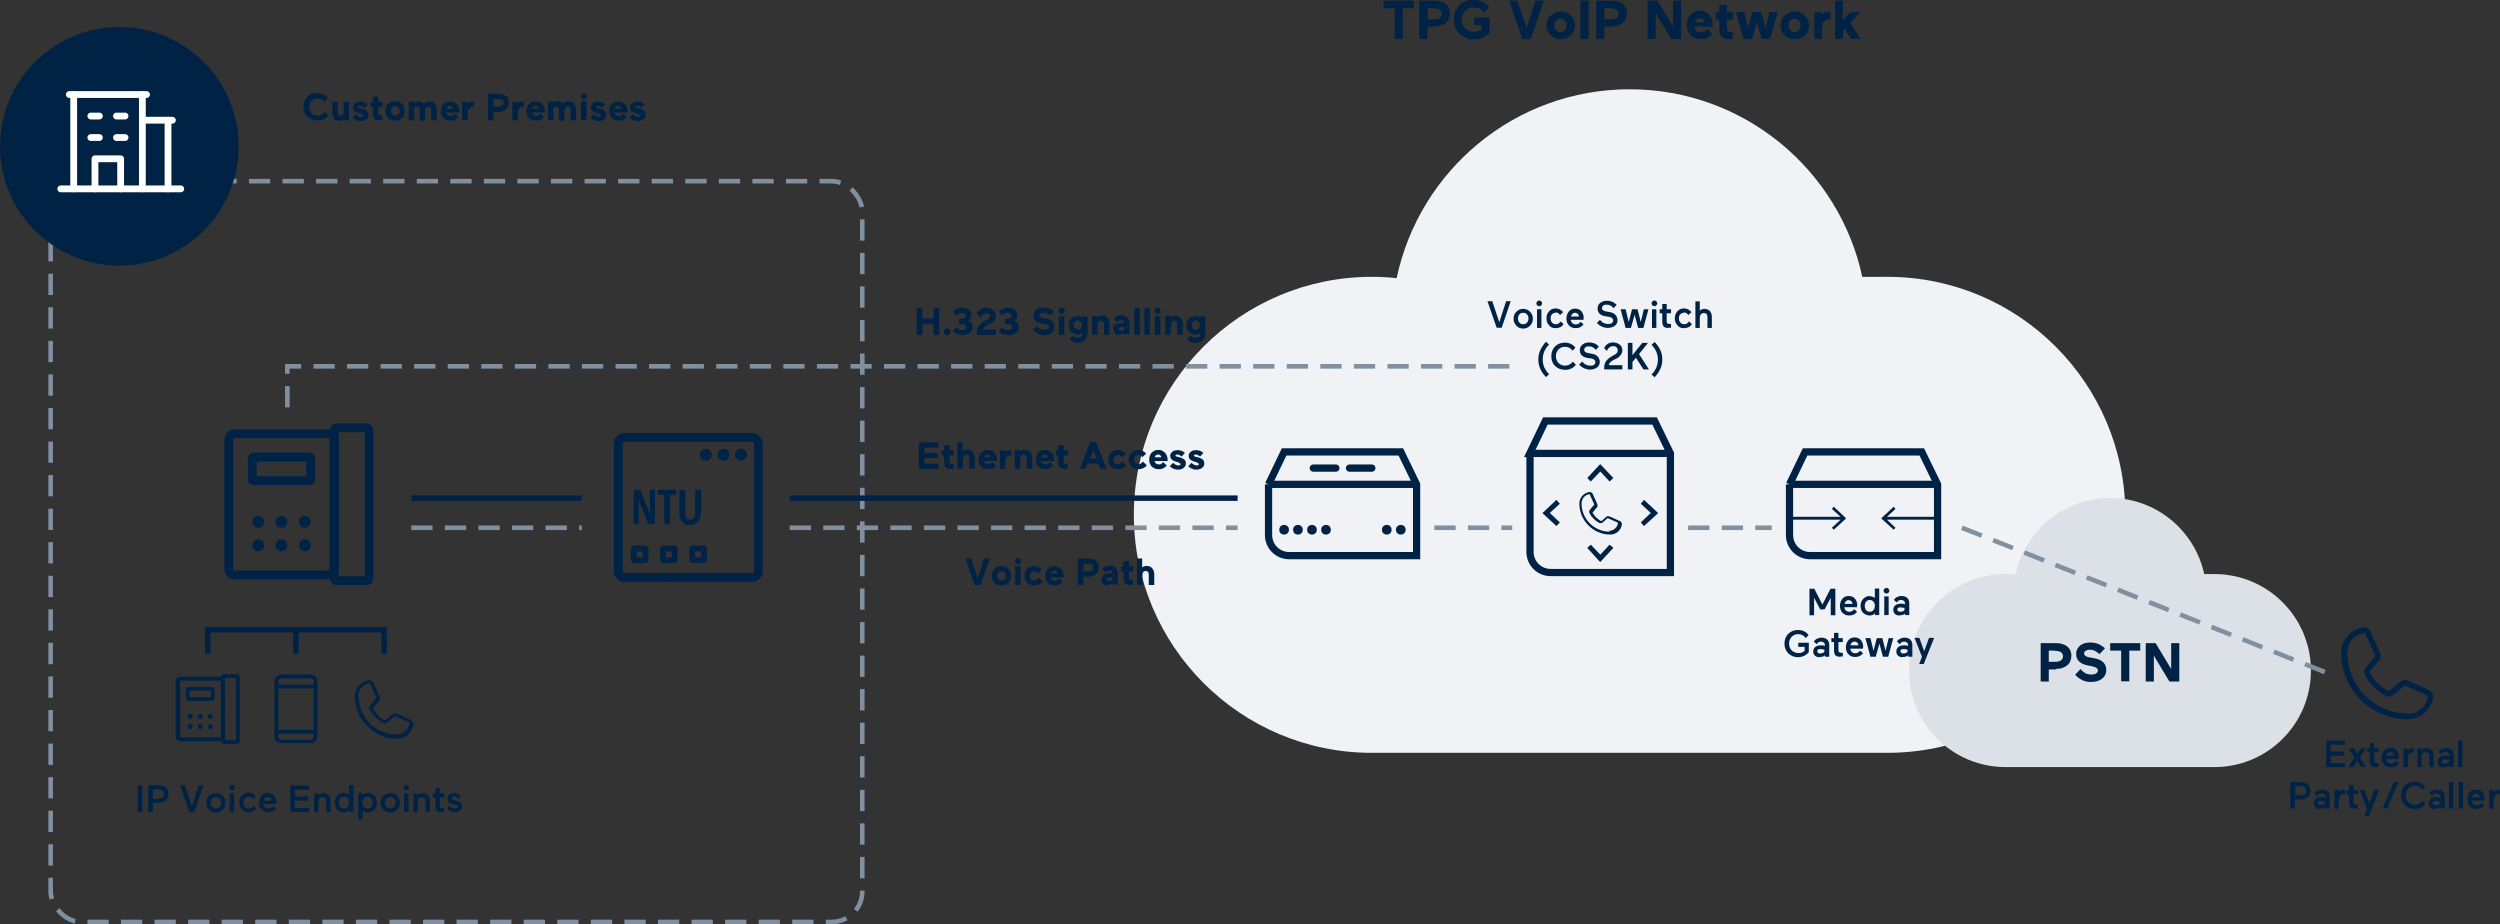 <?xml version="1.0" encoding="UTF-8"?>
<svg xmlns="http://www.w3.org/2000/svg" version="1.1" viewBox="0 0 1139.7 421.3">
  <rect x="0" y="0" width="1139.7" height="421.3" fill="#333333" stroke="none"/>
  <defs>
    <style>
      .cls-1 {
        fill: #f0f2f5;
      }

      .cls-2 {
        stroke-dasharray: 9.7 5.6;
      }

      .cls-2, .cls-3 {
        stroke: #8090a1;
        stroke-width: 2.1px;
      }

      .cls-2, .cls-3, .cls-4, .cls-5, .cls-6, .cls-7 {
        stroke-miterlimit: 10;
      }

      .cls-2, .cls-3, .cls-5, .cls-8, .cls-6, .cls-7 {
        fill: none;
      }

      .cls-3 {
        stroke-dasharray: 9.7 5.6;
      }

      .cls-4 {
        stroke-width: 1px;
      }

      .cls-4, .cls-9, .cls-10 {
        fill: #024;
      }

      .cls-4, .cls-5 {
        stroke: #024;
      }

      .cls-4, .cls-8, .cls-7 {
        stroke-linecap: round;
      }

      .cls-11, .cls-12 {
        fill: #024;
      }

      .cls-9, .cls-12 {
        fill-rule: evenodd;
      }

      .cls-5 {
        stroke-width: 2.5px;
      }

      .cls-8 {
        stroke: #fff;
        stroke-linejoin: round;
        stroke-width: 3.1px;
      }

      .cls-6, .cls-7 {
        stroke: #024;
        stroke-width: 3.3px;
      }

      .cls-13 {
        fill: #dce1e8;
      }
    </style>
  </defs>
  <!-- Generator: Adobe Illustrator 28.7.1, SVG Export Plug-In . SVG Version: 1.2.0 Build 142)  -->
  <g>
    <g id="Layer_1">
      <g>
        <path class="cls-1" d="M860.4,343.2c59.9,0,108.5-48.6,108.5-108.5s-48.6-108.5-108.5-108.5-7.6.2-11.3.6c-10.3-49.2-54-86.1-106.2-86.1s-95.8,36.9-106.2,86.1c-3.7-.4-7.5-.6-11.3-.6-59.9,0-108.5,48.6-108.5,108.5s48.6,108.5,108.5,108.5h235Z"/>
        <path class="cls-13" d="M1009.5,349.7c24.3,0,44-19.7,44-44s-19.7-44-44-44-3.1,0-4.6.2c-4.2-19.9-21.9-34.9-43-34.9s-38.8,15-43,34.9c-1.5-.2-3-.2-4.6-.2-24.3,0-44,19.7-44,44s19.7,44,44,44h95.2Z"/>
        <rect class="cls-2" x="23.1" y="82.6" width="370" height="337.7" rx="13.9" ry="13.9"/>
        <path class="cls-11" d="M187.3,328.2l-6.4-2.9c-.3-.1-.6-.2-.9-.1-.3,0-.6.1-.9.3,0,0,0,0,0,0l-3.4,2.9s0,0-.1,0c0,0,0,0-.1,0-2.2-1-4.4-3.3-5.4-5.4,0,0,0,0,0-.1s0,0,0-.1l2.9-3.4s0,0,0,0c.2-.3.3-.6.3-.9,0-.3,0-.6-.2-.9l-2.9-6.4c-.2-.4-.4-.7-.8-.9-.4-.2-.8-.3-1.2-.2-1.8.2-3.4,1.1-4.6,2.5-1.2,1.3-1.8,3.1-1.8,4.9,0,10.6,8.7,19.3,19.3,19.3,1.8,0,3.5-.6,4.9-1.8,1.3-1.2,2.2-2.8,2.5-4.6,0-.4,0-.8-.2-1.2-.2-.4-.5-.6-.9-.8ZM181.1,334.9c-9.7,0-17.7-7.9-17.7-17.7,0-1.4.5-2.7,1.4-3.8.9-1.1,2.2-1.7,3.6-1.9h0c0,0,.1,0,.2,0,0,0,0,0,0,.1l2.9,6.4s0,0,0,.1,0,0,0,.1l-2.9,3.4s0,0,0,0c-.2.3-.3.6-.3.9,0,.3,0,.7.2.9,1.2,2.5,3.7,4.9,6.2,6.1.3.1.6.2,1,.2.3,0,.6-.1.9-.3,0,0,0,0,0,0l3.4-2.9s0,0,.1,0c0,0,0,0,.1,0l6.4,2.9c0,0,0,0,.1.1,0,0,0,.1,0,.2-.2,1.4-.9,2.7-1.9,3.6-1.1.9-2.4,1.4-3.8,1.4Z"/>
        <g>
          <path class="cls-10" d="M630.8.3h13.7v3.4h-5v14h-3.7V3.7h-5V.3Z"/>
          <path class="cls-10" d="M654.1,12.2h-3.4v5.5h-3.7V.3h7.1c1,0,1.9.1,2.8.4s1.6.6,2.2,1.1c.6.5,1.1,1.1,1.4,1.8.3.7.5,1.5.5,2.4s-.2,1.7-.5,2.5c-.3.8-.8,1.4-1.4,1.9-.6.5-1.3.9-2.2,1.2s-1.8.4-2.8.4ZM653.5,3.7h-2.7v5.1h2.7c1.2,0,2.2-.2,2.8-.6.6-.4,1-1.1,1-1.9s-.3-1.5-1-1.9c-.6-.4-1.6-.6-2.8-.6Z"/>
          <path class="cls-10" d="M672,11.4v-3.4h7.1v7c-.8.8-1.8,1.5-3,2.1-1.2.6-2.7.9-4.2.9s-2.5-.2-3.6-.7c-1.1-.4-2.1-1.1-2.9-1.8-.8-.8-1.5-1.7-1.9-2.8-.5-1.1-.7-2.3-.7-3.7s.2-2.6.7-3.8,1.1-2.1,1.9-2.9,1.8-1.4,2.9-1.8,2.3-.6,3.6-.6,2.8.3,4,.9c1.2.6,2.2,1.4,3,2.4l-2.5,2.5c-.5-.7-1.2-1.3-2-1.7-.8-.4-1.7-.6-2.7-.6s-1.3.1-1.9.4c-.6.2-1.2.6-1.7,1s-.9,1-1.2,1.7c-.3.7-.5,1.5-.5,2.4s.1,1.6.4,2.3.7,1.3,1.2,1.8,1.1.9,1.7,1.1c.6.3,1.3.4,2.1.4s1.3,0,1.9-.2c.6-.2,1.2-.4,1.7-.8v-2.1h-3.5Z"/>
          <path class="cls-10" d="M695.9,12.9l4.1-12.6h3.8l-6,17.5h-3.8l-6-17.5h3.8l4.2,12.6Z"/>
          <path class="cls-10" d="M705,11.6c0-.9.2-1.8.5-2.5.3-.8.8-1.5,1.4-2,.6-.6,1.3-1,2-1.3.8-.3,1.6-.5,2.6-.5s1.8.2,2.6.5,1.5.8,2,1.3c.6.6,1,1.3,1.4,2,.3.8.5,1.6.5,2.5s-.2,1.8-.5,2.5c-.3.8-.8,1.5-1.4,2-.6.6-1.3,1-2,1.3s-1.6.5-2.6.5-1.8-.2-2.6-.5c-.8-.3-1.5-.8-2-1.3-.6-.6-1-1.2-1.4-2-.3-.8-.5-1.6-.5-2.5ZM708.6,11.6c0,.9.3,1.6.8,2.2s1.2.9,2,.9,1.5-.3,2-.9c.5-.6.8-1.3.8-2.2s-.3-1.6-.8-2.2c-.5-.6-1.2-.9-2-.9s-1.5.3-2,.9c-.5.6-.8,1.3-.8,2.2Z"/>
          <path class="cls-10" d="M720.5,17.8V.3h3.7v17.5h-3.7Z"/>
          <path class="cls-10" d="M734.8,12.2h-3.4v5.5h-3.7V.3h7.1c1,0,1.9.1,2.8.4s1.6.6,2.2,1.1c.6.5,1.1,1.1,1.4,1.8.3.7.5,1.5.5,2.4s-.2,1.7-.5,2.5c-.3.8-.8,1.4-1.4,1.9-.6.5-1.3.9-2.2,1.2s-1.8.4-2.8.4ZM734.1,3.7h-2.7v5.1h2.7c1.2,0,2.2-.2,2.8-.6.6-.4,1-1.1,1-1.9s-.3-1.5-1-1.9c-.6-.4-1.6-.6-2.8-.6Z"/>
          <path class="cls-10" d="M761.9,17.8l-7.1-11.8v11.8h-3.7V.3h4.5l7.1,11.8V.3h3.7v17.5h-4.4Z"/>
          <path class="cls-10" d="M772.5,12.5c0,.6.4,1.2.9,1.6.5.4,1.1.6,1.9.6s1.2-.1,1.7-.4c.5-.2.9-.6,1.3-1.1l2.3,2.2c-.5.7-1.2,1.2-2,1.7-.8.5-1.9.7-3.2.7s-1.8-.1-2.6-.4c-.8-.3-1.5-.7-2-1.3-.6-.5-1-1.2-1.3-2s-.5-1.6-.5-2.6.1-1.8.4-2.6c.3-.8.7-1.5,1.2-2.1.5-.6,1.2-1,1.9-1.4.7-.3,1.5-.5,2.4-.5s1.8.2,2.6.5c.7.4,1.4.8,1.8,1.4.5.6.9,1.3,1.1,2,.2.8.4,1.5.4,2.3s0,.6,0,1h-8.3ZM775,8.4c-.7,0-1.2.2-1.6.5-.4.4-.6.8-.7,1.3h4.4c0-.5-.2-.9-.6-1.3-.4-.3-.9-.5-1.4-.5Z"/>
          <path class="cls-10" d="M788,17.8c-1.4,0-2.5-.4-3.2-1.1-.7-.8-1-1.8-1-3.2v-4.6h-1.6v-3.3h1.6v-3.4h3.5v3.4h2.7v3.3h-2.7v4.2c0,.6.1,1,.4,1.2.3.2.7.3,1.2.3h1v3.2c-.8,0-1.4,0-1.9,0Z"/>
          <path class="cls-10" d="M802.9,5.5l2,7.3,1.7-7.3h3.8l-3.4,12.2h-3.9l-2.2-7.5-2.2,7.5h-3.9l-3.4-12.2h3.8l1.7,7.3,2-7.3h3.9Z"/>
          <path class="cls-10" d="M811.7,11.6c0-.9.2-1.8.5-2.5.3-.8.8-1.5,1.4-2,.6-.6,1.3-1,2-1.3s1.6-.5,2.6-.5,1.8.2,2.6.5c.8.3,1.5.8,2,1.3.6.6,1,1.3,1.4,2,.3.8.5,1.6.5,2.5s-.2,1.8-.5,2.5c-.3.8-.8,1.5-1.4,2-.6.6-1.3,1-2,1.3-.8.3-1.6.5-2.6.5s-1.8-.2-2.6-.5-1.5-.8-2-1.3c-.6-.6-1-1.2-1.4-2-.3-.8-.5-1.6-.5-2.5ZM815.3,11.6c0,.9.3,1.6.8,2.2.5.6,1.2.9,2,.9s1.5-.3,2-.9.8-1.3.8-2.2-.3-1.6-.8-2.2c-.5-.6-1.2-.9-2-.9s-1.5.3-2,.9c-.5.6-.8,1.3-.8,2.2Z"/>
          <path class="cls-10" d="M834.5,5.4v3.4h-.5c-1,0-1.8.3-2.4.9-.6.6-1,1.6-1,2.9v5.1h-3.5V5.5h3.5v1.1c.3-.4.8-.7,1.3-.9.5-.2,1.1-.3,1.7-.3h.5c.1,0,.3,0,.4,0Z"/>
          <path class="cls-10" d="M836.6,17.8V.3h3.5v9.1l3.4-3.9h4.5l-4.5,5,4.7,7.2h-4.3l-2.9-4.6-.8.9v3.7h-3.5Z"/>
        </g>
        <g>
          <path class="cls-10" d="M937.4,305.2h-3.4v5.5h-3.7v-17.5h7.1c1,0,1.9.1,2.8.4.8.3,1.6.6,2.2,1.1.6.5,1.1,1.1,1.4,1.8.3.7.5,1.5.5,2.4s-.2,1.7-.5,2.5c-.3.8-.8,1.4-1.4,1.9-.6.5-1.3.9-2.2,1.2-.8.3-1.8.4-2.8.4ZM936.7,296.6h-2.7v5.1h2.7c1.2,0,2.2-.2,2.8-.6.6-.4,1-1.1,1-1.9s-.3-1.5-1-1.9c-.6-.4-1.6-.6-2.8-.6Z"/>
          <path class="cls-10" d="M954.1,303.8l-2.1-.4c-1.6-.3-3-.8-4-1.7-1-.9-1.5-2-1.5-3.5s.2-1.6.5-2.3c.4-.7.8-1.2,1.4-1.7.6-.4,1.3-.8,2.1-1,.8-.2,1.6-.3,2.4-.3,1.5,0,2.9.3,4,.8,1.1.6,2,1.2,2.7,1.9l-2.5,2.6c-.6-.6-1.2-1-1.9-1.4s-1.6-.6-2.5-.6-1.4.2-1.9.5c-.5.3-.7.7-.7,1.2s.2.8.6,1.1,1,.6,1.9.7l1.7.3c1.9.3,3.4.9,4.4,1.8,1,.9,1.5,2.1,1.5,3.7s-.6,2.9-1.9,3.9c-1.3,1-3,1.5-5,1.5s-3-.3-4.3-1c-1.3-.7-2.2-1.4-3-2.3l2.5-2.6c.5.7,1.2,1.3,2,1.8.8.5,1.8.7,2.9.7s1.7-.2,2.2-.5c.5-.4.8-.8.8-1.3s-.2-.8-.5-1.1c-.4-.3-1-.6-1.9-.7Z"/>
          <path class="cls-10" d="M962,293.2h13.7v3.4h-5v14h-3.7v-14h-5v-3.4Z"/>
          <path class="cls-10" d="M989,310.7l-7.1-11.8v11.8h-3.7v-17.5h4.5l7.1,11.8v-11.8h3.7v17.5h-4.4Z"/>
        </g>
        <g>
          <path class="cls-9" d="M284.8,201.4c-.5,0-.9.4-.9.9v58.1c0,.5.4.9.9.9h58.1c.5,0,.9-.4.9-.9v-58.1c0-.5-.4-.9-.9-.9h-58.1ZM279.8,202.3c0-2.7,2.2-4.9,4.9-4.9h58.1c2.7,0,4.9,2.2,4.9,4.9v58.1c0,2.7-2.2,4.9-4.9,4.9h-58.1c-2.7,0-4.9-2.2-4.9-4.9v-58.1Z"/>
          <path class="cls-9" d="M290.3,251.4v2.7h2.7v-2.7h-2.7ZM287.6,250.3c0-.9.7-1.6,1.6-1.6h4.8c.9,0,1.6.7,1.6,1.6v4.8c0,.9-.7,1.6-1.6,1.6h-4.8c-.9,0-1.6-.7-1.6-1.6v-4.8Z"/>
          <path class="cls-9" d="M303.6,251.4v2.7h2.7v-2.7h-2.7ZM300.9,250.3c0-.9.7-1.6,1.6-1.6h4.8c.9,0,1.6.7,1.6,1.6v4.8c0,.9-.7,1.6-1.6,1.6h-4.8c-.9,0-1.6-.7-1.6-1.6v-4.8Z"/>
          <path class="cls-9" d="M316.9,251.4v2.7h2.7v-2.7h-2.7ZM314.3,250.3c0-.9.7-1.6,1.6-1.6h4.8c.9,0,1.6.7,1.6,1.6v4.8c0,.9-.7,1.6-1.6,1.6h-4.8c-.9,0-1.6-.7-1.6-1.6v-4.8Z"/>
          <path class="cls-10" d="M321.8,210c1.5,0,2.7-1.2,2.7-2.7s-1.2-2.7-2.7-2.7-2.7,1.2-2.7,2.7,1.2,2.7,2.7,2.7Z"/>
          <path class="cls-10" d="M329.8,210c1.5,0,2.7-1.2,2.7-2.7s-1.2-2.7-2.7-2.7-2.7,1.2-2.7,2.7,1.2,2.7,2.7,2.7Z"/>
          <path class="cls-10" d="M337.8,210c1.5,0,2.7-1.2,2.7-2.7s-1.2-2.7-2.7-2.7-2.7,1.2-2.7,2.7,1.2,2.7,2.7,2.7Z"/>
          <path class="cls-10" d="M319.5,233.4c0,.8,0,1.6-.3,2.3-.2.7-.5,1.4-.9,1.9-.4.5-.9.9-1.5,1.3-.6.3-1.4.5-2.3.5s-1.7-.2-2.3-.5c-.6-.3-1.1-.7-1.5-1.3-.4-.5-.7-1.2-.8-1.9-.2-.7-.2-1.5-.2-2.3v-9.4c0-.4.3-.7.7-.7h1.3c.4,0,.7.3.7.7v9.2c0,.5,0,1,0,1.4,0,.4.2.8.4,1.2.2.3.4.6.7.8.3.2.7.3,1.1.3s.8,0,1.1-.3c.3-.2.5-.5.7-.8.2-.3.3-.7.4-1.2,0-.5.1-.9.1-1.4v-9.2c0-.4.3-.7.7-.7h1.3c.4,0,.7.3.7.7v9.4Z"/>
          <path class="cls-10" d="M306.2,225.6c-.4,0-.7.3-.7.7v12c0,.4-.3.7-.7.7h-1.3c-.4,0-.7-.3-.7-.7v-12c0-.4-.3-.7-.7-.7h-1.6c-.4,0-.7-.3-.7-.7v-.9c0-.4.3-.7.7-.7h7.1c.4,0,.7.3.7.7v.9c0,.4-.3.7-.7.7h-1.6Z"/>
          <path class="cls-10" d="M296,239c-.3,0-.5-.2-.6-.4l-4.2-10.6s0,0,0,0,0,0,0,0v10.3c0,.4-.3.7-.6.7h-1c-.4,0-.7-.3-.7-.7v-14.3c0-.4.3-.7.7-.7h1.9c.3,0,.5.2.6.4l4.2,10.6s0,0,0,0,0,0,0,0v-10.4c0-.4.3-.7.6-.7h1c.4,0,.7.3.7.7v14.3c0,.4-.3.7-.7.7h-1.8Z"/>
        </g>
        <g>
          <path class="cls-12" d="M150.1,199.8c0-.1-.2-.1-.2-.1h-43.2s-.1,0-.2.1c0,.1-.2.3-.2.6v59c0,.3,0,.4.2.6,0,.1.2.1.2.1h43.2s.1,0,.2-.1c0-.1.2-.3.2-.6v-59c0-.3,0-.4-.2-.6ZM149.9,195.7c2.6,0,4.4,2.3,4.4,4.7v59c0,2.4-1.8,4.7-4.4,4.7h-43.2c-2.6,0-4.4-2.3-4.4-4.7v-59c0-2.4,1.8-4.7,4.4-4.7h43.2Z"/>
          <path class="cls-12" d="M166.3,197h-11.9c0,.3,0,.6,0,.9v63.9c0,.3,0,.6,0,.9h11.9c0-.3,0-.6,0-.9v-63.9c0-.3,0-.6,0-.9ZM170,195.3c.2.7.3,1.7.3,2.6v63.9c0,.9-.1,1.8-.3,2.6,0,.4-.3.8-.5,1.2-.2.3-.8,1.1-2,1.1h-14.4c-1.2,0-1.8-.8-2-1.1-.3-.4-.4-.8-.5-1.2-.2-.7-.3-1.7-.3-2.6v-63.9c0-.9.1-1.8.3-2.6,0-.4.3-.8.5-1.2.2-.3.8-1.1,2-1.1h14.4c1.2,0,1.8.8,2,1.1.3.4.4.8.5,1.2Z"/>
          <path class="cls-12" d="M117,210.4h22.6s0,6.7,0,6.7h-22.6v-6.7ZM140.6,217.1s0,0,0,0h0ZM140.6,210.4s0,0,0,0h0ZM114.5,206.7c.5-.3,1.1-.4,1.6-.4h24.4c.5,0,1.1.1,1.7.4.4.2,1.5.8,1.5,2.2v9.7c0,1.4-1.1,2-1.5,2.2-.5.3-1.1.4-1.7.4h-24.4c-.5,0-1.1-.1-1.6-.4-.4-.2-1.5-.8-1.5-2.2v-9.7c0-1.4,1.1-2,1.5-2.2Z"/>
          <path class="cls-11" d="M117.7,240.6c1.5,0,2.7-1.2,2.7-2.7s-1.2-2.7-2.7-2.7-2.7,1.2-2.7,2.7,1.2,2.7,2.7,2.7Z"/>
          <path class="cls-11" d="M128.3,240.6c1.5,0,2.7-1.2,2.7-2.7s-1.2-2.7-2.7-2.7-2.7,1.2-2.7,2.7,1.2,2.7,2.7,2.7Z"/>
          <path class="cls-11" d="M139,240.6c1.5,0,2.7-1.2,2.7-2.7s-1.2-2.7-2.7-2.7-2.7,1.2-2.7,2.7,1.2,2.7,2.7,2.7Z"/>
          <path class="cls-11" d="M117.7,251.3c1.5,0,2.7-1.2,2.7-2.7s-1.2-2.7-2.7-2.7-2.7,1.2-2.7,2.7,1.2,2.7,2.7,2.7Z"/>
          <path class="cls-11" d="M128.3,251.3c1.5,0,2.7-1.2,2.7-2.7s-1.2-2.7-2.7-2.7-2.7,1.2-2.7,2.7,1.2,2.7,2.7,2.7Z"/>
          <path class="cls-11" d="M139,251.3c1.5,0,2.7-1.2,2.7-2.7s-1.2-2.7-2.7-2.7-2.7,1.2-2.7,2.7,1.2,2.7,2.7,2.7Z"/>
        </g>
        <g>
          <path class="cls-12" d="M100.7,310.3s0,0,0,0h-18.6s0,0,0,0c0,0,0,.1,0,.2v25.4c0,.1,0,.2,0,.2,0,0,0,0,0,0h18.6s0,0,0,0c0,0,0-.1,0-.2v-25.4c0-.1,0-.2,0-.2ZM100.6,308.5c1.1,0,1.9,1,1.9,2v25.4c0,1-.8,2-1.9,2h-18.6c-1.1,0-1.9-1-1.9-2v-25.4c0-1,.8-2,1.9-2h18.6Z"/>
          <path class="cls-12" d="M107.6,309.1h-5.1c0,.1,0,.2,0,.4v27.5c0,.1,0,.3,0,.4h5.1c0-.1,0-.2,0-.4v-27.5c0-.1,0-.3,0-.4ZM109.2,308.4c0,.3.1.7.1,1.1v27.5c0,.4,0,.8-.1,1.1,0,.2-.1.3-.2.5,0,.1-.4.5-.9.5h-6.2c-.5,0-.8-.4-.9-.5-.1-.2-.2-.4-.2-.5,0-.3-.1-.7-.1-1.1v-27.5c0-.4,0-.8.1-1.1,0-.2.1-.3.2-.5,0-.1.4-.5.9-.5h6.2c.5,0,.8.4.9.5.1.2.2.4.2.5Z"/>
          <path class="cls-12" d="M86.4,314.9h9.7s0,2.9,0,2.9h-9.7v-2.9ZM96.6,317.8s0,0,0,0h0ZM96.6,314.9s0,0,0,0h0ZM85.3,313.3c.2-.1.5-.2.7-.2h10.5c.2,0,.5,0,.7.2.2,0,.6.4.6.9v4.2c0,.6-.5.9-.6.9-.2.1-.5.2-.7.2h-10.5c-.2,0-.5,0-.7-.2-.2,0-.6-.4-.6-.9v-4.2c0-.6.5-.9.6-.9Z"/>
          <path class="cls-11" d="M86.7,327.9c.6,0,1.1-.5,1.1-1.2s-.5-1.2-1.1-1.2-1.1.5-1.1,1.2.5,1.2,1.1,1.2Z"/>
          <path class="cls-11" d="M91.3,327.9c.6,0,1.1-.5,1.1-1.2s-.5-1.2-1.1-1.2-1.1.5-1.1,1.2.5,1.2,1.1,1.2Z"/>
          <path class="cls-11" d="M95.9,327.9c.6,0,1.1-.5,1.1-1.2s-.5-1.2-1.1-1.2-1.1.5-1.1,1.2.5,1.2,1.1,1.2Z"/>
          <path class="cls-11" d="M86.7,332.5c.6,0,1.1-.5,1.1-1.2s-.5-1.2-1.1-1.2-1.1.5-1.1,1.2.5,1.2,1.1,1.2Z"/>
          <path class="cls-11" d="M91.3,332.5c.6,0,1.1-.5,1.1-1.2s-.5-1.2-1.1-1.2-1.1.5-1.1,1.2.5,1.2,1.1,1.2Z"/>
          <path class="cls-11" d="M95.9,332.5c.6,0,1.1-.5,1.1-1.2s-.5-1.2-1.1-1.2-1.1.5-1.1,1.2.5,1.2,1.1,1.2Z"/>
        </g>
        <path class="cls-12" d="M141.6,307.5h-13.4c-1.7,0-3.1,1.4-3.1,3.1v25.1c0,1.7,1.4,3.1,3.1,3.1h13.4c1.7,0,3.1-1.4,3.1-3.1v-25.1c0-1.7-1.4-3.1-3.1-3.1ZM143,335.8c0,.8-.6,1.4-1.4,1.4h-13.4c-.8,0-1.4-.6-1.4-1.4v-1.4h16.1v1.4ZM143,332.7h-16.1v-18.9h16.1v18.9ZM143,312.1h-16.1v-1.4c0-.8.6-1.4,1.4-1.4h13.4c.8,0,1.4.6,1.4,1.4v1.4Z"/>
        <g>
          <path class="cls-10" d="M64.9,370.2h-2.1v-12.1h2.1v12.1Z"/>
          <path class="cls-10" d="M72.3,366h-2.6v4.1h-2.1v-12.1h4.6c1.4,0,2.6.3,3.4,1,.8.7,1.2,1.7,1.2,2.9s-.4,2.2-1.2,3c-.8.7-2,1.1-3.4,1.1ZM72,359.9h-2.3v4.2h2.3c1.9,0,2.8-.7,2.8-2.1s-.9-2.1-2.8-2.1Z"/>
          <path class="cls-10" d="M84.3,358l3.2,9.6,3.1-9.6h2.1l-4.1,12.1h-2.3l-4.2-12.1h2.1Z"/>
          <path class="cls-10" d="M98.4,361.5c1.2,0,2.2.4,3.1,1.3.9.9,1.3,1.9,1.3,3.2s-.4,2.3-1.3,3.2c-.8.8-1.9,1.3-3.1,1.3s-2.3-.4-3.1-1.3-1.3-1.9-1.3-3.2.4-2.3,1.3-3.2c.9-.9,1.9-1.3,3.1-1.3ZM96.7,367.8c.4.5,1,.7,1.7.7s1.3-.2,1.7-.7c.5-.5.7-1.1.7-1.9s-.2-1.4-.7-1.9c-.4-.5-1-.7-1.7-.7s-1.3.2-1.7.7c-.4.5-.7,1.1-.7,1.9s.2,1.4.7,1.9Z"/>
          <path class="cls-10" d="M105.8,360.3c-.3,0-.6-.1-.9-.4s-.4-.5-.4-.9.1-.6.4-.9c.2-.2.5-.4.9-.4s.6.1.9.4c.2.2.4.5.4.9s-.1.6-.4.9-.5.4-.9.4ZM106.7,370.2h-2v-8.5h2v8.5Z"/>
          <path class="cls-10" d="M113.3,363.3c-.7,0-1.2.2-1.7.7s-.6,1.1-.6,1.9.2,1.4.7,1.9,1,.7,1.7.7.9-.1,1.2-.3c.3-.2.7-.5,1-1l1.3,1.3c-.8,1.2-2,1.8-3.6,1.8s-2.2-.4-3-1.3c-.8-.9-1.2-1.9-1.2-3.2s.4-2.3,1.2-3.2c.8-.9,1.8-1.3,3-1.3s2.6.6,3.4,1.7l-1.4,1.3c-.6-.8-1.3-1.2-2-1.2Z"/>
          <path class="cls-10" d="M125.9,365.8v.7h-5.8c0,.6.3,1.1.7,1.5.4.4.9.6,1.6.6.9,0,1.6-.4,2.2-1.2l1.3,1.2c-.9,1.2-2.1,1.7-3.5,1.7s-2.3-.4-3.1-1.2c-.8-.8-1.2-1.9-1.2-3.2s.4-2.3,1.1-3.2c.7-.9,1.7-1.3,2.9-1.3s2.2.4,2.9,1.3c.7.9,1,1.9,1,3.1ZM122,363.3c-.5,0-.9.2-1.2.5s-.5.7-.6,1.2h3.6c0-.5-.2-.9-.5-1.2s-.7-.5-1.3-.5Z"/>
          <path class="cls-10" d="M140.9,370.2h-8.5v-12.1h8.5v1.9h-6.5v3.1h6.2v1.9h-6.2v3.4h6.5v1.9Z"/>
          <path class="cls-10" d="M145.2,365.5v4.7h-2v-8.5h1.9v.7c.5-.6,1.3-.9,2.2-.9s1.9.3,2.5,1c.6.7.9,1.6.9,2.8v4.9h-2v-4.9c0-.6-.1-1.1-.5-1.4-.3-.4-.7-.5-1.2-.5s-1,.2-1.4.6c-.3.4-.5.9-.5,1.6Z"/>
          <path class="cls-10" d="M156.7,361.5c.9,0,1.7.3,2.4.8v-4.3h2v12.1h-1.9v-.8c-.6.6-1.4,1-2.4,1s-2.2-.4-3-1.2c-.8-.8-1.2-1.9-1.2-3.2s.4-2.3,1.2-3.2c.8-.8,1.8-1.3,3-1.3ZM158.5,364c-.4-.5-1-.8-1.7-.8s-1.3.3-1.7.8c-.4.5-.6,1.2-.6,1.9s.2,1.4.6,1.9,1,.8,1.7.8,1.3-.3,1.7-.8c.4-.5.6-1.2.6-1.9s-.2-1.4-.6-1.9Z"/>
          <path class="cls-10" d="M167.7,370.3c-.9,0-1.7-.3-2.4-.8v4h-2v-11.8h1.9v.8c.6-.6,1.4-1,2.4-1s2.2.4,3,1.3c.8.8,1.2,1.9,1.2,3.2s-.4,2.3-1.2,3.2c-.8.8-1.8,1.2-3,1.2ZM167.6,368.6c.7,0,1.3-.3,1.7-.8.4-.5.6-1.2.6-1.9s-.2-1.4-.6-1.9c-.4-.5-.9-.8-1.7-.8s-1.3.3-1.7.8c-.4.5-.6,1.1-.6,1.9s.2,1.4.6,1.9c.4.5,1,.8,1.7.8Z"/>
          <path class="cls-10" d="M177.9,361.5c1.2,0,2.2.4,3.1,1.3.9.9,1.3,1.9,1.3,3.2s-.4,2.3-1.3,3.2c-.8.8-1.9,1.3-3.1,1.3s-2.3-.4-3.1-1.3-1.3-1.9-1.3-3.2.4-2.3,1.3-3.2c.9-.9,1.9-1.3,3.1-1.3ZM176.2,367.8c.4.5,1,.7,1.7.7s1.3-.2,1.7-.7c.5-.5.7-1.1.7-1.9s-.2-1.4-.7-1.9c-.4-.5-1-.7-1.7-.7s-1.3.2-1.7.7c-.4.5-.7,1.1-.7,1.9s.2,1.4.7,1.9Z"/>
          <path class="cls-10" d="M185.2,360.3c-.3,0-.6-.1-.9-.4s-.4-.5-.4-.9.1-.6.4-.9c.2-.2.5-.4.9-.4s.6.1.9.4c.2.2.4.5.4.9s-.1.6-.4.9-.5.4-.9.4ZM186.2,370.2h-2v-8.5h2v8.5Z"/>
          <path class="cls-10" d="M190.5,365.5v4.7h-2v-8.5h1.9v.7c.5-.6,1.3-.9,2.2-.9s1.9.3,2.5,1c.6.7.9,1.6.9,2.8v4.9h-2v-4.9c0-.6-.1-1.1-.5-1.4-.3-.4-.7-.5-1.2-.5s-1,.2-1.4.6c-.3.4-.5.9-.5,1.6Z"/>
          <path class="cls-10" d="M201.4,370.2c-1.1,0-1.9-.2-2.3-.7-.4-.5-.6-1.2-.6-2.3v-3.7h-1.2v-1.8h1.2v-2.4h2v2.4h2v1.8h-2v3.4c0,.6,0,1,.3,1.2.2.2.6.3,1.1.3h.6s0,1.7,0,1.7c-.3,0-.7,0-1.1,0Z"/>
          <path class="cls-10" d="M207.7,367l-1.1-.3c-1.7-.4-2.6-1.3-2.6-2.7s.3-1.4.9-1.8c.6-.5,1.3-.7,2.2-.7s2.3.5,3.2,1.4l-1.3,1.3c-.5-.7-1.2-1.1-2-1.1s-.6,0-.8.2c-.2.2-.3.3-.3.6,0,.4.3.7.8.8l1.3.3c1.7.4,2.6,1.3,2.6,2.6s-.3,1.4-.9,1.9c-.6.5-1.4.7-2.5.7s-2.6-.5-3.5-1.6l1.2-1.3c.6.8,1.4,1.2,2.4,1.2s1.3-.3,1.3-.9-.3-.6-1-.8Z"/>
        </g>
        <g>
          <path class="cls-10" d="M680.3,137.3l3.2,9.6,3.1-9.6h2.1l-4.1,12.1h-2.3l-4.2-12.1h2.1Z"/>
          <path class="cls-10" d="M694.4,140.8c1.2,0,2.2.4,3.1,1.3.9.9,1.3,1.9,1.3,3.2s-.4,2.3-1.3,3.2c-.8.8-1.9,1.3-3.1,1.3s-2.3-.4-3.1-1.3-1.3-1.9-1.3-3.2.4-2.3,1.3-3.2c.9-.9,1.9-1.3,3.1-1.3ZM692.7,147.1c.4.5,1,.7,1.7.7s1.3-.2,1.7-.7c.5-.5.7-1.1.7-1.9s-.2-1.4-.7-1.9c-.4-.5-1-.7-1.7-.7s-1.3.2-1.7.7c-.4.5-.7,1.1-.7,1.9s.2,1.4.7,1.9Z"/>
          <path class="cls-10" d="M701.7,139.6c-.3,0-.6-.1-.9-.4s-.4-.5-.4-.9.1-.6.4-.9c.2-.2.5-.4.9-.4s.6.1.9.4c.2.2.4.5.4.9s-.1.6-.4.9-.5.4-.9.4ZM702.7,149.5h-2v-8.5h2v8.5Z"/>
          <path class="cls-10" d="M709.2,142.6c-.7,0-1.2.2-1.7.7s-.6,1.1-.6,1.9.2,1.4.7,1.9,1,.7,1.7.7.9-.1,1.2-.3c.3-.2.7-.5,1-1l1.3,1.3c-.8,1.2-2,1.8-3.6,1.8s-2.2-.4-3-1.3c-.8-.9-1.2-1.9-1.2-3.2s.4-2.3,1.2-3.2c.8-.9,1.8-1.3,3-1.3s2.6.6,3.4,1.7l-1.4,1.3c-.6-.8-1.3-1.2-2-1.2Z"/>
          <path class="cls-10" d="M721.9,145.1v.7h-5.8c0,.6.3,1.1.7,1.5.4.4.9.6,1.6.6.9,0,1.6-.4,2.2-1.2l1.3,1.2c-.9,1.2-2.1,1.7-3.5,1.7s-2.3-.4-3.1-1.2c-.8-.8-1.2-1.9-1.2-3.2s.4-2.3,1.1-3.2c.7-.9,1.7-1.3,2.9-1.3s2.2.4,2.9,1.3c.7.9,1,1.9,1,3.1ZM718,142.6c-.5,0-.9.2-1.2.5s-.5.7-.6,1.2h3.6c0-.5-.2-.9-.5-1.2s-.7-.5-1.3-.5Z"/>
          <path class="cls-10" d="M733.4,144.4l-1.5-.2c-1.2-.2-2.1-.6-2.7-1.2-.6-.6-.9-1.4-.9-2.4s.4-1.9,1.2-2.5c.8-.6,1.8-1,3-1,1.8,0,3.3.6,4.5,1.9l-1.4,1.5c-.9-1.1-1.9-1.6-3.1-1.6s-1.2.1-1.6.4-.6.7-.6,1.1c0,.9.7,1.4,2,1.6l1.2.2c1.3.2,2.3.6,2.9,1.3.6.6,1,1.5,1,2.5s-.4,1.9-1.2,2.5c-.8.6-2,1-3.4,1s-3.6-.8-4.8-2.3l1.4-1.4c.5.6,1,1.1,1.6,1.4.6.3,1.3.5,2.1.5s1.3-.1,1.7-.4.6-.7.6-1.2c0-.9-.7-1.5-2-1.7Z"/>
          <path class="cls-10" d="M741.1,141l1.4,5.8,1.5-5.8h2.5l1.5,5.8,1.4-5.8h2.1l-2.3,8.5h-2.4l-1.6-6-1.7,6h-2.4l-2.3-8.5h2.1Z"/>
          <path class="cls-10" d="M754.2,139.6c-.3,0-.6-.1-.9-.4s-.4-.5-.4-.9.1-.6.4-.9c.2-.2.5-.4.9-.4s.6.1.9.4c.2.2.4.5.4.9s-.1.6-.4.9-.5.4-.9.4ZM755.1,149.5h-2v-8.5h2v8.5Z"/>
          <path class="cls-10" d="M760.7,149.5c-1.1,0-1.9-.2-2.3-.7-.4-.5-.6-1.2-.6-2.3v-3.7h-1.2v-1.8h1.2v-2.4h2v2.4h2v1.8h-2v3.4c0,.6,0,1,.3,1.2.2.2.6.3,1.1.3h.6s0,1.7,0,1.7c-.3,0-.7,0-1.1,0Z"/>
          <path class="cls-10" d="M767.7,142.6c-.7,0-1.2.2-1.7.7s-.6,1.1-.6,1.9.2,1.4.7,1.9,1,.7,1.7.7.9-.1,1.2-.3c.3-.2.7-.5,1-1l1.3,1.3c-.8,1.2-2,1.8-3.6,1.8s-2.2-.4-3-1.3c-.8-.9-1.2-1.9-1.2-3.2s.4-2.3,1.2-3.2c.8-.9,1.8-1.3,3-1.3s2.6.6,3.4,1.7l-1.4,1.3c-.6-.8-1.3-1.2-2-1.2Z"/>
          <path class="cls-10" d="M774.9,144.8v4.7h-2v-12.1h2v4.2c.6-.5,1.3-.8,2.1-.8s1.9.3,2.5,1,.9,1.6.9,2.8v4.9h-2v-4.9c0-.6-.1-1.1-.4-1.4-.3-.4-.7-.5-1.2-.5s-1,.2-1.4.6c-.3.4-.5.9-.5,1.6Z"/>
          <path class="cls-10" d="M703.3,163.9c0,2.6,1,4.8,2.9,6.7l-1.4,1.3c-1-1-1.9-2.2-2.5-3.5-.7-1.4-1-2.9-1-4.5s.3-3.1,1-4.5c.7-1.4,1.5-2.6,2.5-3.6l1.4,1.3c-1.9,1.8-2.9,4.1-2.9,6.7Z"/>
          <path class="cls-10" d="M717.1,164.9l1.3,1.4c-1.2,1.5-2.8,2.3-4.8,2.3s-3.4-.6-4.6-1.7-1.8-2.7-1.8-4.5.6-3.4,1.8-4.5c1.2-1.2,2.7-1.7,4.5-1.7s3.6.8,4.7,2.3l-1.3,1.4c-.8-1.2-2-1.8-3.4-1.8s-2.2.4-3,1.2-1.2,1.9-1.2,3.1.4,2.3,1.2,3.1c.8.8,1.8,1.2,3,1.2s2.6-.6,3.5-1.8Z"/>
          <path class="cls-10" d="M725.3,163.4l-1.5-.2c-1.2-.2-2.1-.6-2.7-1.2-.6-.6-.9-1.4-.9-2.4s.4-1.9,1.2-2.5c.8-.6,1.8-1,3-1,1.8,0,3.3.6,4.5,1.9l-1.4,1.5c-.9-1.1-1.9-1.6-3.1-1.6s-1.2.1-1.6.4-.6.7-.6,1.1c0,.9.7,1.4,2,1.6l1.2.2c1.3.2,2.3.6,2.9,1.3.6.6,1,1.5,1,2.5s-.4,1.9-1.2,2.5c-.8.6-2,1-3.4,1s-3.6-.8-4.8-2.3l1.4-1.4c.5.6,1,1.1,1.6,1.4.6.3,1.3.5,2.1.5s1.3-.1,1.7-.4.6-.7.6-1.2c0-.9-.7-1.5-2-1.7Z"/>
          <path class="cls-10" d="M733.6,166.5h6v1.9h-8.3v-.4c0-1.4.3-2.6.9-3.4.6-.9,1.7-1.7,3.2-2.5l.3-.2c.7-.3,1.1-.6,1.4-1,.3-.3.4-.8.4-1.3s-.2-.9-.6-1.3-.9-.5-1.5-.5-1.2.2-1.7.6c-.5.4-.9.9-1.1,1.6l-1.3-1.3c.3-.8.9-1.4,1.6-1.9s1.6-.7,2.5-.7,2.1.3,3,1c.8.6,1.2,1.6,1.2,2.7s-.9,2.8-2.7,3.7l-1.1.5c-.6.3-1.1.6-1.5,1-.5.4-.8.9-.8,1.5Z"/>
          <path class="cls-10" d="M744.2,168.4h-2.1v-12.1h2.1v5.6l4.5-5.6h2.6l-4.1,5.1,4.5,7h-2.5l-3.4-5.3-1.6,1.9v3.3Z"/>
          <path class="cls-10" d="M755.8,163.9c0-2.6-1-4.8-2.9-6.7l1.4-1.3c1,1,1.9,2.2,2.5,3.5.7,1.3,1,2.8,1,4.5s-.3,3.1-1,4.5c-.7,1.4-1.5,2.6-2.5,3.6l-1.4-1.3c1.9-1.8,2.9-4.1,2.9-6.8Z"/>
        </g>
        <g>
          <path class="cls-10" d="M831.7,277.8h-1.9l-2.8-5.3v8h-2.1v-12.1h2.2l3.7,7.2,3.7-7.2h2.2v12.1h-2.1v-8l-2.8,5.3Z"/>
          <path class="cls-10" d="M846.6,276.1v.7h-5.8c0,.6.3,1.1.7,1.5.4.4.9.6,1.6.6.9,0,1.6-.4,2.2-1.2l1.3,1.2c-.9,1.2-2.1,1.7-3.5,1.7s-2.3-.4-3.1-1.2c-.8-.8-1.2-1.9-1.2-3.2s.4-2.3,1.1-3.2c.7-.9,1.7-1.3,2.9-1.3s2.2.4,2.9,1.3c.7.9,1,1.9,1,3.1ZM842.7,273.6c-.5,0-.9.2-1.2.5s-.5.7-.6,1.2h3.6c0-.5-.2-.9-.5-1.2-.3-.3-.7-.5-1.3-.5Z"/>
          <path class="cls-10" d="M852.3,271.8c.9,0,1.7.3,2.4.8v-4.3h2v12.1h-1.9v-.8c-.6.6-1.4,1-2.4,1s-2.2-.4-3-1.2c-.8-.8-1.2-1.9-1.2-3.2s.4-2.3,1.2-3.2c.8-.8,1.8-1.3,3-1.3ZM854.1,274.3c-.4-.5-1-.8-1.7-.8s-1.3.3-1.7.8c-.4.5-.6,1.2-.6,1.9s.2,1.4.6,1.9c.4.5,1,.8,1.7.8s1.3-.3,1.7-.8.6-1.2.6-1.9-.2-1.4-.6-1.9Z"/>
          <path class="cls-10" d="M860,270.6c-.3,0-.6-.1-.9-.4-.2-.2-.4-.5-.4-.9s.1-.6.4-.9c.2-.2.5-.4.9-.4s.6.1.9.4c.2.2.4.5.4.9s-.1.6-.4.9-.5.4-.9.4ZM861,280.4h-2v-8.5h2v8.5Z"/>
          <path class="cls-10" d="M865.9,280.6c-.8,0-1.5-.2-2-.7-.5-.5-.8-1.1-.8-1.9s.3-1.6,1-2.1c.6-.5,1.5-.7,2.6-.7s1.1,0,1.7.3v-.6c0-.4-.2-.8-.5-1s-.7-.4-1.2-.4c-.9,0-1.6.4-2,1.2l-1.3-1.2c.3-.6.8-1,1.4-1.3s1.3-.5,2-.5c1.1,0,2,.3,2.6.8.6.6,1,1.3,1,2.4v5.5h-1.9v-.7c-.6.6-1.4.8-2.4.8ZM865,277.9c0,.3.1.5.3.7.2.2.5.3.9.3.8,0,1.5-.2,2-.7v-1c-.6-.2-1.2-.3-1.8-.3s-.8,0-1.1.3c-.3.2-.4.4-.4.8Z"/>
          <path class="cls-10" d="M822.6,294.9h-2.8v-1.9h4.8v4.3c-.6.7-1.3,1.3-2.2,1.7-.9.4-1.8.6-2.8.6-1.7,0-3.1-.6-4.3-1.7-1.2-1.2-1.8-2.7-1.8-4.5s.6-3.4,1.8-4.5c1.2-1.2,2.7-1.7,4.5-1.7s3.6.8,4.7,2.3l-1.3,1.4c-.8-1.2-2-1.8-3.4-1.8s-2.2.4-3,1.2c-.8.8-1.2,1.9-1.2,3.1s.4,2.3,1.2,3.1c.8.8,1.8,1.2,3.1,1.2s2-.3,2.8-1v-1.8Z"/>
          <path class="cls-10" d="M829.4,299.6c-.8,0-1.5-.2-2-.7-.5-.5-.8-1.1-.8-1.9s.3-1.6,1-2.1c.6-.5,1.5-.7,2.6-.7s1.1,0,1.7.3v-.6c0-.4-.2-.8-.5-1s-.7-.4-1.2-.4c-.9,0-1.6.4-2,1.2l-1.3-1.2c.3-.6.8-1,1.4-1.3s1.3-.5,2-.5c1.1,0,2,.3,2.6.8.6.6,1,1.3,1,2.4v5.5h-1.9v-.7c-.6.6-1.4.8-2.4.8ZM828.5,296.9c0,.3.1.5.3.7.2.2.5.3.9.3.8,0,1.5-.2,2-.7v-1c-.6-.2-1.2-.3-1.8-.3s-.8,0-1.1.3c-.3.2-.4.4-.4.8Z"/>
          <path class="cls-10" d="M839,299.4c-1.1,0-1.9-.2-2.3-.7-.4-.5-.6-1.2-.6-2.3v-3.7h-1.2v-1.8h1.2v-2.4h2v2.4h2v1.8h-2v3.4c0,.6,0,1,.3,1.2.2.2.6.3,1.1.3h.6s0,1.7,0,1.7c-.3,0-.7,0-1.1,0Z"/>
          <path class="cls-10" d="M849.3,295v.7h-5.8c0,.6.3,1.1.7,1.5.4.4.9.6,1.6.6.9,0,1.6-.4,2.2-1.2l1.3,1.2c-.9,1.2-2.1,1.7-3.5,1.7s-2.3-.4-3.1-1.2c-.8-.8-1.2-1.9-1.2-3.2s.4-2.3,1.1-3.2c.7-.9,1.7-1.3,2.9-1.3s2.2.4,2.9,1.3c.7.9,1,1.9,1,3.1ZM845.4,292.5c-.5,0-.9.2-1.2.5s-.5.7-.6,1.2h3.6c0-.5-.2-.9-.5-1.2-.3-.3-.7-.5-1.3-.5Z"/>
          <path class="cls-10" d="M852.7,290.9l1.4,5.8,1.5-5.8h2.5l1.5,5.8,1.4-5.8h2.1l-2.3,8.5h-2.4l-1.6-6-1.7,6h-2.4l-2.3-8.5h2.1Z"/>
          <path class="cls-10" d="M867.3,299.6c-.8,0-1.5-.2-2-.7-.5-.5-.8-1.1-.8-1.9s.3-1.6,1-2.1c.6-.5,1.5-.7,2.6-.7s1.1,0,1.7.3v-.6c0-.4-.2-.8-.5-1s-.7-.4-1.2-.4c-.9,0-1.6.4-2,1.2l-1.3-1.2c.3-.6.8-1,1.4-1.3.6-.3,1.3-.5,2-.5,1.1,0,2,.3,2.6.8.6.6,1,1.3,1,2.4v5.5h-1.9v-.7c-.6.6-1.4.8-2.4.8ZM866.4,296.9c0,.3.1.5.3.7.2.2.5.3.9.3.8,0,1.5-.2,2-.7v-1c-.6-.2-1.2-.3-1.8-.3s-.8,0-1.1.3-.4.4-.4.8Z"/>
          <path class="cls-10" d="M881.7,290.9l-4.7,11.8h-2.1l1.3-3.3-3.4-8.6h2.2l2.2,6.1,2.2-6.1h2.1Z"/>
        </g>
        <g>
          <path class="cls-10" d="M1069,349.7h-8.5v-12.1h8.5v1.9h-6.5v3.1h6.2v1.9h-6.2v3.4h6.5v1.9Z"/>
          <path class="cls-10" d="M1070.8,341.2h2.3l1.6,2.5,1.6-2.5h2.3l-2.8,4.1,2.9,4.4h-2.3l-1.8-2.8-1.8,2.8h-2.3l2.9-4.4-2.8-4.1Z"/>
          <path class="cls-10" d="M1083.2,349.7c-1.1,0-1.9-.2-2.3-.7-.4-.5-.6-1.2-.6-2.3v-3.7h-1.2v-1.8h1.2v-2.4h2v2.4h2v1.8h-2v3.4c0,.6,0,1,.3,1.2.2.2.6.3,1.1.3h.6s0,1.7,0,1.7c-.3,0-.7,0-1.1,0Z"/>
          <path class="cls-10" d="M1093.5,345.3v.7h-5.8c0,.6.3,1.1.7,1.5.4.4.9.6,1.6.6.9,0,1.6-.4,2.2-1.2l1.3,1.2c-.9,1.2-2.1,1.7-3.5,1.7s-2.3-.4-3.1-1.2c-.8-.8-1.2-1.9-1.2-3.2s.4-2.3,1.1-3.2c.7-.9,1.7-1.3,2.9-1.3s2.2.4,2.9,1.3c.7.9,1,1.9,1,3.1ZM1089.6,342.8c-.5,0-.9.2-1.2.5s-.5.7-.6,1.2h3.6c0-.5-.2-.9-.5-1.2-.3-.3-.7-.5-1.3-.5Z"/>
          <path class="cls-10" d="M1100.6,341.1v1.9c0,0-.2,0-.3,0-1,0-1.6.3-2,.8-.4.5-.6,1.4-.6,2.6v3.3h-2v-8.5h1.9v.9c.6-.7,1.4-1,2.6-1s.3,0,.4,0Z"/>
          <path class="cls-10" d="M1104,345v4.7h-2v-8.5h1.9v.7c.5-.6,1.3-.9,2.2-.9s1.9.3,2.5,1c.6.7.9,1.6.9,2.8v4.9h-2v-4.9c0-.6-.1-1.1-.5-1.4-.3-.4-.7-.5-1.2-.5s-1,.2-1.4.6c-.3.4-.5.9-.5,1.6Z"/>
          <path class="cls-10" d="M1114.1,349.9c-.8,0-1.5-.2-2-.7-.5-.5-.8-1.1-.8-1.9s.3-1.6,1-2.1c.6-.5,1.5-.7,2.6-.7s1.1,0,1.7.3v-.6c0-.4-.2-.8-.5-1s-.7-.4-1.2-.4c-.9,0-1.6.4-2,1.2l-1.3-1.2c.3-.6.8-1,1.4-1.3s1.3-.5,2-.5c1.1,0,2,.3,2.6.8.6.6,1,1.3,1,2.4v5.5h-1.9v-.7c-.6.6-1.4.8-2.4.8ZM1113.2,347.2c0,.3.1.5.3.7.2.2.5.3.9.3.8,0,1.5-.2,2-.7v-1c-.6-.2-1.2-.3-1.8-.3s-.8,0-1.1.3c-.3.2-.4.4-.4.8Z"/>
          <path class="cls-10" d="M1122.6,349.7h-2v-12.1h2v12.1Z"/>
          <path class="cls-10" d="M1048.8,364.5h-2.6v4.1h-2.1v-12.1h4.6c1.4,0,2.6.3,3.4,1,.8.7,1.2,1.7,1.2,2.9s-.4,2.2-1.2,3c-.8.7-2,1.1-3.4,1.1ZM1048.6,358.4h-2.3v4.2h2.3c1.9,0,2.8-.7,2.8-2.1s-.9-2.1-2.8-2.1Z"/>
          <path class="cls-10" d="M1057.6,368.8c-.8,0-1.5-.2-2-.7-.5-.5-.8-1.1-.8-1.9s.3-1.6,1-2.1c.6-.5,1.5-.7,2.6-.7s1.1,0,1.7.3v-.6c0-.4-.2-.8-.5-1s-.7-.4-1.2-.4c-.9,0-1.6.4-2,1.2l-1.3-1.2c.3-.6.8-1,1.4-1.3.6-.3,1.3-.5,2-.5,1.1,0,2,.3,2.6.8.6.6,1,1.3,1,2.4v5.5h-1.9v-.7c-.6.6-1.4.8-2.4.8ZM1056.7,366.1c0,.3.1.5.3.7.2.2.5.3.9.3.8,0,1.5-.2,2-.7v-1c-.6-.2-1.2-.3-1.8-.3s-.8,0-1.1.3-.4.4-.4.8Z"/>
          <path class="cls-10" d="M1069.1,360.1v1.9c0,0-.2,0-.3,0-1,0-1.6.3-2,.8-.4.5-.6,1.4-.6,2.6v3.3h-2v-8.5h1.9v.9c.6-.7,1.4-1,2.6-1s.3,0,.4,0Z"/>
          <path class="cls-10" d="M1073.8,368.7c-1.1,0-1.9-.2-2.3-.7-.4-.5-.6-1.2-.6-2.3v-3.7h-1.2v-1.8h1.2v-2.4h2v2.4h2v1.8h-2v3.4c0,.6,0,1,.3,1.2.2.2.6.3,1.1.3h.6s0,1.7,0,1.7c-.3,0-.7,0-1.1,0Z"/>
          <path class="cls-10" d="M1084.6,360.2l-4.7,11.8h-2.1l1.3-3.3-3.4-8.6h2.2l2.2,6.1,2.2-6.1h2.1Z"/>
          <path class="cls-10" d="M1088.3,368.6h-2.1l5.1-12.1h2.1l-5.1,12.1Z"/>
          <path class="cls-10" d="M1104.5,365.1l1.3,1.4c-1.2,1.5-2.8,2.3-4.8,2.3s-3.4-.6-4.6-1.7-1.8-2.7-1.8-4.5.6-3.4,1.8-4.5c1.2-1.2,2.7-1.7,4.5-1.7s3.6.8,4.7,2.3l-1.3,1.4c-.8-1.2-2-1.8-3.4-1.8s-2.2.4-3,1.2-1.2,1.9-1.2,3.1.4,2.3,1.2,3.1c.8.8,1.8,1.2,3,1.2s2.6-.6,3.5-1.8Z"/>
          <path class="cls-10" d="M1110,368.8c-.8,0-1.5-.2-2-.7-.5-.5-.8-1.1-.8-1.9s.3-1.6,1-2.1c.6-.5,1.5-.7,2.6-.7s1.1,0,1.7.3v-.6c0-.4-.2-.8-.5-1s-.7-.4-1.2-.4c-.9,0-1.6.4-2,1.2l-1.3-1.2c.3-.6.8-1,1.4-1.3.6-.3,1.3-.5,2-.5,1.1,0,2,.3,2.6.8.6.6,1,1.3,1,2.4v5.5h-1.9v-.7c-.6.6-1.4.8-2.4.8ZM1109.1,366.1c0,.3.1.5.3.7.2.2.5.3.9.3.8,0,1.5-.2,2-.7v-1c-.6-.2-1.2-.3-1.8-.3s-.8,0-1.1.3-.4.4-.4.8Z"/>
          <path class="cls-10" d="M1118.4,368.6h-2v-12.1h2v12.1Z"/>
          <path class="cls-10" d="M1122.8,368.6h-2v-12.1h2v12.1Z"/>
          <path class="cls-10" d="M1132.6,364.3v.7h-5.8c0,.6.3,1.1.7,1.5.4.4.9.6,1.6.6.9,0,1.6-.4,2.2-1.2l1.3,1.2c-.9,1.2-2.1,1.7-3.5,1.7s-2.3-.4-3.1-1.2c-.8-.8-1.2-1.9-1.2-3.2s.4-2.3,1.1-3.2c.7-.9,1.7-1.3,2.9-1.3s2.2.4,2.9,1.3c.7.9,1,1.9,1,3.1ZM1128.8,361.8c-.5,0-.9.2-1.2.5s-.5.7-.6,1.2h3.6c0-.5-.2-.9-.5-1.2-.3-.3-.7-.5-1.3-.5Z"/>
          <path class="cls-10" d="M1139.7,360.1v1.9c0,0-.2,0-.3,0-1,0-1.6.3-2,.8-.4.5-.6,1.4-.6,2.6v3.3h-2v-8.5h1.9v.9c.6-.7,1.4-1,2.6-1s.3,0,.4,0Z"/>
        </g>
        <g>
          <path class="cls-10" d="M148,50.9l1.7,1.8c-.5.7-1.2,1.2-2,1.6s-1.8.6-2.9.6-1.7-.1-2.5-.4c-.8-.3-1.5-.7-2.1-1.2-.6-.5-1-1.2-1.4-2-.3-.8-.5-1.6-.5-2.6s.2-1.8.5-2.6c.3-.8.8-1.4,1.3-2,.6-.5,1.2-1,2-1.3.8-.3,1.6-.4,2.5-.4s2,.2,2.8.6c.8.4,1.5,1,2.1,1.7l-1.7,1.8c-.4-.5-.8-.9-1.4-1.2-.6-.3-1.2-.4-1.8-.4s-.9,0-1.3.3-.8.4-1.2.7c-.3.3-.6.7-.8,1.2s-.3,1-.3,1.7.1,1.2.3,1.6c.2.5.5.9.8,1.2.3.3.7.6,1.2.8s.9.3,1.4.3,1.3-.1,1.9-.4c.6-.3,1-.7,1.4-1.3Z"/>
          <path class="cls-10" d="M156.6,50.7v-4.3h2.5v8.5h-2.4v-.6c-.3.3-.6.5-.9.6s-.8.2-1.2.2c-1,0-1.8-.3-2.3-1-.6-.6-.8-1.6-.8-2.8v-4.9h2.5v4.8c0,.5.1.8.3,1.1.2.3.5.4,1,.4s.9-.2,1.1-.5c.2-.4.3-.9.3-1.5Z"/>
          <path class="cls-10" d="M164.8,51.9l-1.1-.3c-.9-.2-1.6-.6-2.1-1-.5-.5-.7-1-.7-1.7s0-.8.3-1.1.4-.6.7-.8c.3-.2.6-.4,1-.5s.8-.2,1.3-.2c.6,0,1.2.1,1.8.3.6.2,1.1.6,1.6,1l-1.5,1.6c-.3-.2-.6-.4-.9-.6-.3-.2-.7-.3-1.1-.3s-.4,0-.6.1c-.1,0-.2.2-.2.4s0,.2.2.3c.1,0,.3.1.4.2l1.3.3c.8.2,1.4.5,2,.9.5.4.8,1.1.8,1.9s-.3,1.5-1,2c-.6.5-1.5.8-2.6.8s-1.6-.2-2.2-.5c-.7-.3-1.2-.7-1.5-1.1l1.5-1.5c.4.4.8.7,1.2.9.4.2.8.3,1.2.3s.5,0,.7-.2c.2-.1.3-.2.3-.4s0-.2-.2-.3c-.1,0-.3-.2-.6-.2Z"/>
          <path class="cls-10" d="M172.9,54.9c-1,0-1.7-.3-2.2-.8-.5-.5-.7-1.3-.7-2.2v-3.2h-1.1v-2.3h1.1v-2.4h2.5v2.4h1.9v2.3h-1.9v2.9c0,.4,0,.7.3.8.2.1.5.2.8.2h.7v2.2c-.6,0-1,0-1.3,0Z"/>
          <path class="cls-10" d="M175.7,50.6c0-.6.1-1.2.3-1.8.2-.5.5-1,.9-1.4.4-.4.9-.7,1.4-.9.5-.2,1.1-.3,1.8-.3s1.2.1,1.8.3c.5.2,1,.5,1.4.9s.7.9.9,1.4.3,1.1.3,1.8-.1,1.2-.3,1.8-.5,1-.9,1.4c-.4.4-.9.7-1.4.9-.5.2-1.1.3-1.8.3s-1.2-.1-1.8-.3c-.5-.2-1-.5-1.4-.9-.4-.4-.7-.9-.9-1.4-.2-.5-.3-1.1-.3-1.8ZM178.2,50.6c0,.6.2,1.1.6,1.5.4.4.8.6,1.4.6s1-.2,1.4-.6c.4-.4.6-.9.6-1.5s-.2-1.1-.6-1.5c-.4-.4-.8-.6-1.4-.6s-1,.2-1.4.6c-.4.4-.6.9-.6,1.5Z"/>
          <path class="cls-10" d="M188.8,50.5v4.3h-2.5v-8.5h2.4v.6c.2-.2.5-.4.9-.6.4-.2.7-.2,1.2-.2s.9,0,1.3.3.8.4,1,.8c.3-.3.7-.5,1.1-.7.4-.2.9-.3,1.4-.3,1.1,0,2,.3,2.6,1,.6.7.9,1.6.9,2.8v4.9h-2.5v-4.8c0-.5-.1-.8-.3-1.1s-.5-.4-1-.4-.8.2-1.1.5c-.3.3-.4.8-.4,1.4v4.5h-2.5v-4.8c0-.5-.1-.8-.3-1.1s-.5-.4-1-.4-.9.2-1.1.5c-.2.4-.4.9-.4,1.5Z"/>
          <path class="cls-10" d="M203.4,51.2c0,.4.3.8.6,1.1.3.3.8.5,1.3.5s.8,0,1.2-.3c.3-.2.6-.4.9-.7l1.6,1.5c-.4.5-.8.9-1.4,1.2s-1.3.5-2.2.5-1.2-.1-1.8-.3-1-.5-1.4-.9-.7-.8-.9-1.4c-.2-.5-.3-1.1-.3-1.8s.1-1.2.3-1.8c.2-.6.5-1,.9-1.4.4-.4.8-.7,1.3-.9.5-.2,1.1-.3,1.7-.3s1.3.1,1.8.4c.5.3.9.6,1.3,1,.3.4.6.9.8,1.4.2.5.3,1.1.3,1.6s0,.4,0,.7h-5.7ZM205.1,48.3c-.5,0-.8.1-1.1.4s-.4.5-.5.9h3c0-.4-.2-.7-.4-.9s-.6-.4-1-.4Z"/>
          <path class="cls-10" d="M216,46.3v2.4h-.4c-.7,0-1.2.2-1.7.7-.4.4-.7,1.1-.7,2v3.5h-2.5v-8.5h2.4v.8c.2-.3.5-.5.9-.6.4-.2.8-.2,1.2-.2h.4c0,0,.2,0,.3,0Z"/>
          <path class="cls-10" d="M227.3,51h-2.3v3.8h-2.6v-12.1h4.9c.7,0,1.3,0,1.9.3.6.2,1.1.4,1.5.8.4.3.7.8,1,1.3.2.5.3,1.1.3,1.7s-.1,1.2-.3,1.7c-.2.5-.6,1-1,1.3-.4.4-.9.7-1.5.9-.6.2-1.2.3-1.9.3ZM226.9,45.1h-1.9v3.5h1.9c.9,0,1.5-.1,2-.5.4-.3.7-.8.7-1.3s-.2-1.1-.7-1.3c-.4-.3-1.1-.4-2-.4Z"/>
          <path class="cls-10" d="M238.9,46.3v2.4h-.4c-.7,0-1.2.2-1.7.7-.4.4-.7,1.1-.7,2v3.5h-2.5v-8.5h2.4v.8c.2-.3.5-.5.9-.6.4-.2.8-.2,1.2-.2h.4c0,0,.2,0,.3,0Z"/>
          <path class="cls-10" d="M242.4,51.2c0,.4.3.8.6,1.1.3.3.8.5,1.3.5s.8,0,1.2-.3c.3-.2.6-.4.9-.7l1.6,1.5c-.4.5-.8.9-1.4,1.2s-1.3.5-2.2.5-1.2-.1-1.8-.3-1-.5-1.4-.9-.7-.8-.9-1.4c-.2-.5-.3-1.1-.3-1.8s.1-1.2.3-1.8c.2-.6.5-1,.9-1.4.4-.4.8-.7,1.3-.9.5-.2,1.1-.3,1.7-.3s1.3.1,1.8.4c.5.3.9.6,1.3,1,.3.4.6.9.8,1.4.2.5.3,1.1.3,1.6s0,.4,0,.7h-5.7ZM244.1,48.3c-.5,0-.8.1-1.1.4s-.4.5-.5.9h3c0-.4-.2-.7-.4-.9s-.6-.4-1-.4Z"/>
          <path class="cls-10" d="M252.3,50.5v4.3h-2.5v-8.5h2.4v.6c.2-.2.5-.4.9-.6.4-.2.7-.2,1.2-.2s.9,0,1.3.3.8.4,1,.8c.3-.3.7-.5,1.1-.7.4-.2.9-.3,1.4-.3,1.1,0,2,.3,2.6,1,.6.7.9,1.6.9,2.8v4.9h-2.5v-4.8c0-.5-.1-.8-.3-1.1s-.5-.4-1-.4-.8.2-1.1.5c-.3.3-.4.8-.4,1.4v4.5h-2.5v-4.8c0-.5-.1-.8-.3-1.1s-.5-.4-1-.4-.9.2-1.1.5c-.2.4-.4.9-.4,1.5Z"/>
          <path class="cls-10" d="M264.7,44c0-.4.1-.7.4-1,.3-.3.6-.4,1-.4s.7.1,1,.4c.3.3.4.6.4,1s-.1.7-.4,1c-.3.3-.6.4-1,.4s-.7-.1-1-.4c-.3-.3-.4-.6-.4-1ZM264.9,54.8v-8.5h2.5v8.5h-2.5Z"/>
          <path class="cls-10" d="M273.2,51.9l-1.1-.3c-.9-.2-1.6-.6-2.1-1-.5-.5-.7-1-.7-1.7s0-.8.3-1.1.4-.6.7-.8c.3-.2.6-.4,1-.5.4-.1.8-.2,1.3-.2.6,0,1.2.1,1.8.3.6.2,1.1.6,1.6,1l-1.5,1.6c-.3-.2-.6-.4-.9-.6-.3-.2-.7-.3-1.1-.3s-.4,0-.6.1-.2.2-.2.4,0,.2.2.3.3.1.4.2l1.3.3c.8.2,1.4.5,2,.9.5.4.8,1.1.8,1.9s-.3,1.5-1,2c-.6.5-1.5.8-2.6.8s-1.6-.2-2.2-.5c-.7-.3-1.2-.7-1.5-1.1l1.5-1.5c.4.4.8.7,1.2.9.4.2.8.3,1.2.3s.5,0,.7-.2c.2-.1.3-.2.3-.4s0-.2-.2-.3c-.1,0-.3-.2-.6-.2Z"/>
          <path class="cls-10" d="M280.1,51.2c0,.4.3.8.6,1.1.3.3.8.5,1.3.5s.8,0,1.2-.3c.3-.2.6-.4.9-.7l1.6,1.5c-.4.5-.8.9-1.4,1.2s-1.3.5-2.2.5-1.2-.1-1.8-.3-1-.5-1.4-.9-.7-.8-.9-1.4c-.2-.5-.3-1.1-.3-1.8s.1-1.2.3-1.8c.2-.6.5-1,.9-1.4.4-.4.8-.7,1.3-.9.5-.2,1.1-.3,1.7-.3s1.3.1,1.8.4c.5.3.9.6,1.3,1,.3.4.6.9.8,1.4.2.5.3,1.1.3,1.6s0,.4,0,.7h-5.7ZM281.8,48.3c-.5,0-.8.1-1.1.4s-.4.5-.5.9h3c0-.4-.2-.7-.4-.9s-.6-.4-1-.4Z"/>
          <path class="cls-10" d="M291.1,51.9l-1.1-.3c-.9-.2-1.6-.6-2.1-1-.5-.5-.7-1-.7-1.7s0-.8.3-1.1.4-.6.7-.8c.3-.2.6-.4,1-.5s.8-.2,1.3-.2c.6,0,1.2.1,1.8.3.6.2,1.1.6,1.6,1l-1.5,1.6c-.3-.2-.6-.4-.9-.6-.3-.2-.7-.3-1.1-.3s-.4,0-.6.1c-.1,0-.2.2-.2.4s0,.2.2.3c.1,0,.3.1.4.2l1.3.3c.8.2,1.4.5,2,.9.5.4.8,1.1.8,1.9s-.3,1.5-1,2c-.6.5-1.5.8-2.6.8s-1.6-.2-2.2-.5c-.7-.3-1.2-.7-1.5-1.1l1.5-1.5c.4.4.8.7,1.2.9.4.2.8.3,1.2.3s.5,0,.7-.2c.2-.1.3-.2.3-.4s0-.2-.2-.3c-.1,0-.3-.2-.6-.2Z"/>
        </g>
        <g>
          <path class="cls-10" d="M425.6,152.6v-5h-5.1v5h-2.6v-12.1h2.6v4.7h5.1v-4.7h2.6v12.1h-2.6Z"/>
          <path class="cls-10" d="M430.3,151.3c0-.4.1-.8.4-1.1.3-.3.6-.4,1-.4s.8.1,1.1.4.4.6.4,1.1-.1.8-.4,1.1-.6.4-1.1.4-.8-.1-1-.4c-.3-.3-.4-.6-.4-1.1Z"/>
          <path class="cls-10" d="M441.8,146.3c.4.2.8.6,1.1,1,.3.5.5,1.1.5,1.8s-.1,1.1-.4,1.6c-.2.5-.6.8-1,1.2-.4.3-.9.5-1.5.7s-1.2.2-1.8.2-1.7-.2-2.5-.5c-.8-.4-1.4-.8-1.9-1.4l1.7-1.7c.4.5.8.8,1.2,1,.5.2.9.3,1.4.3s1-.1,1.4-.4c.4-.2.5-.6.5-1s-.2-.8-.6-1c-.4-.3-1-.4-1.7-.4h-1v-2.4h.8c.8,0,1.4-.1,1.7-.4.3-.3.5-.6.5-1s-.1-.7-.4-.9c-.3-.2-.7-.4-1.2-.4s-1,0-1.4.3c-.4.2-.7.5-1.1.9l-1.7-1.7c.5-.5,1-1,1.7-1.3s1.5-.5,2.3-.5,1,0,1.6.2,1,.3,1.4.6c.4.3.7.6,1,1s.4.9.4,1.5-.1,1.2-.4,1.6c-.3.4-.6.7-.9,1Z"/>
          <path class="cls-10" d="M448.3,150.3h5.7v2.4h-8.7v-.4c0-1.4.3-2.6.8-3.6.6-1,1.6-1.9,3.1-2.6l.7-.3c.6-.3,1.1-.6,1.2-.9.2-.3.3-.6.3-.8s-.1-.7-.4-.9-.7-.4-1.2-.4-1.1.2-1.6.5c-.5.3-.9.8-1.2,1.4l-1.7-1.7c.4-.8.9-1.4,1.7-1.9.8-.5,1.7-.7,2.6-.7s1.1,0,1.6.2c.5.2,1,.4,1.4.7.4.3.7.7,1,1.1.2.4.4,1,.4,1.6,0,.9-.3,1.7-.8,2.3-.5.6-1.2,1.1-2.1,1.5l-1.1.5c-.5.3-.9.5-1.2.8-.3.3-.5.7-.6,1.1Z"/>
          <path class="cls-10" d="M462.8,146.3c.4.2.8.6,1.1,1,.3.5.5,1.1.5,1.8s-.1,1.1-.4,1.6c-.2.5-.6.8-1,1.2-.4.3-.9.5-1.5.7s-1.2.2-1.8.2-1.7-.2-2.5-.5c-.8-.4-1.4-.8-1.9-1.4l1.7-1.7c.4.5.8.8,1.2,1,.5.2.9.3,1.4.3s1-.1,1.4-.4c.4-.2.5-.6.5-1s-.2-.8-.6-1c-.4-.3-1-.4-1.7-.4h-1v-2.4h.8c.8,0,1.4-.1,1.7-.4.3-.3.5-.6.5-1s-.1-.7-.4-.9c-.3-.2-.7-.4-1.2-.4s-1,0-1.4.3c-.4.2-.7.5-1.1.9l-1.7-1.7c.5-.5,1-1,1.7-1.3s1.5-.5,2.3-.5,1,0,1.6.2,1,.3,1.4.6c.4.3.7.6,1,1s.4.9.4,1.5-.1,1.2-.4,1.6c-.3.4-.6.7-.9,1Z"/>
          <path class="cls-10" d="M476.6,147.9l-1.5-.3c-1.1-.2-2.1-.6-2.8-1.2-.7-.6-1.1-1.4-1.1-2.5s.1-1.1.4-1.6c.3-.5.6-.8,1-1.2s.9-.5,1.4-.7c.5-.2,1.1-.2,1.7-.2,1.1,0,2,.2,2.8.6.8.4,1.4.8,1.9,1.3l-1.7,1.8c-.4-.4-.8-.7-1.4-1-.5-.3-1.1-.4-1.7-.4s-1,.1-1.3.3c-.3.2-.5.5-.5.9s.1.5.4.8.7.4,1.3.5l1.2.2c1.3.2,2.3.6,3,1.3.7.6,1,1.5,1,2.5s-.4,2-1.3,2.7c-.9.7-2.1,1-3.5,1s-2.1-.2-3-.7c-.9-.5-1.6-1-2.1-1.6l1.8-1.8c.4.5.8.9,1.4,1.2.6.3,1.2.5,2,.5s1.2-.1,1.6-.4.6-.6.6-.9-.1-.6-.4-.8c-.3-.2-.7-.4-1.3-.5Z"/>
          <path class="cls-10" d="M482.6,141.7c0-.4.1-.7.4-1,.3-.3.6-.4,1-.4s.7.1,1,.4c.3.3.4.6.4,1s-.1.7-.4,1c-.3.3-.6.4-1,.4s-.7-.1-1-.4c-.3-.3-.4-.6-.4-1ZM482.7,152.6v-8.5h2.5v8.5h-2.5Z"/>
          <path class="cls-10" d="M493.3,152v-.2c-.2.2-.5.3-.8.5-.3.1-.8.2-1.2.2s-1.1,0-1.6-.3-.9-.5-1.3-.8-.7-.8-.9-1.3c-.2-.5-.3-1.1-.3-1.8s.1-1.3.3-1.8c.2-.5.5-1,.9-1.3.4-.4.8-.6,1.3-.8.5-.2,1-.3,1.6-.3s.9,0,1.2.2c.4.2.7.4.9.6v-.6h2.4v7.6c0,.6-.1,1.2-.3,1.8-.2.5-.5,1-.9,1.4-.4.4-.9.7-1.4.9-.6.2-1.2.3-1.9.3s-1,0-1.4-.2c-.4-.1-.8-.3-1.1-.4-.3-.2-.6-.4-.8-.6-.2-.2-.4-.4-.5-.6l1.7-1.6c.2.3.5.5.8.8.4.2.8.3,1.3.3s1.2-.2,1.6-.5c.4-.3.6-.8.6-1.4ZM493.3,148.2c0-.6-.2-1.1-.6-1.5s-.8-.6-1.3-.6-.9.2-1.3.6-.6.9-.6,1.5.2,1.1.6,1.5.8.6,1.3.6,1-.2,1.3-.6.6-.9.6-1.5Z"/>
          <path class="cls-10" d="M500.3,148.4v4.2h-2.5v-8.5h2.4v.6c.2-.2.5-.4.9-.6.3-.2.7-.2,1.2-.2,1,0,1.9.3,2.5,1,.6.7,1,1.6,1,2.8v4.9h-2.5v-4.7c0-.4-.1-.8-.3-1.2-.2-.3-.6-.5-1.1-.5s-1,.2-1.2.6c-.2.4-.3.9-.3,1.6Z"/>
          <path class="cls-10" d="M510.4,152.8c-.9,0-1.6-.3-2.2-.8-.5-.5-.8-1.2-.8-1.9s0-.9.3-1.2c.2-.3.4-.6.7-.9.3-.2.7-.4,1.1-.5.4-.1.8-.2,1.3-.2s.6,0,.9,0c.3,0,.5.1.8.2h0c0-.5-.1-.9-.4-1.1-.2-.3-.6-.4-1-.4s-.7,0-1,.2c-.3.2-.6.4-.8.7l-1.6-1.5c.5-.6,1.1-1.1,1.7-1.3.6-.2,1.2-.4,1.8-.4s1,0,1.4.2c.5.2.9.4,1.2.7.3.3.6.6.8,1.1.2.4.3.9.3,1.4v5.3h-2.5v-.6c-.2.2-.5.4-.9.5-.4.2-.8.2-1.3.2ZM510,150c0,.2,0,.4.3.5s.5.2.8.2.6,0,.8-.1c.3,0,.5-.2.7-.4v-1c-.2,0-.3,0-.5-.1s-.4,0-.6,0c-.5,0-.8,0-1.1.3s-.4.4-.4.6Z"/>
          <path class="cls-10" d="M517.1,152.6v-12.1h2.5v12.1h-2.5Z"/>
          <path class="cls-10" d="M521.7,152.6v-12.1h2.5v12.1h-2.5Z"/>
          <path class="cls-10" d="M526.3,141.7c0-.4.1-.7.4-1,.3-.3.6-.4,1-.4s.7.1,1,.4c.3.3.4.6.4,1s-.1.7-.4,1c-.3.3-.6.4-1,.4s-.7-.1-1-.4c-.3-.3-.4-.6-.4-1ZM526.5,152.6v-8.5h2.5v8.5h-2.5Z"/>
          <path class="cls-10" d="M533.7,148.4v4.2h-2.5v-8.5h2.4v.6c.2-.2.5-.4.9-.6.3-.2.7-.2,1.2-.2,1,0,1.9.3,2.5,1,.6.7,1,1.6,1,2.8v4.9h-2.5v-4.7c0-.4-.1-.8-.3-1.2-.2-.3-.6-.5-1.1-.5s-1,.2-1.2.6c-.2.4-.3.9-.3,1.6Z"/>
          <path class="cls-10" d="M547,152v-.2c-.2.2-.5.3-.8.5-.3.1-.8.2-1.2.2s-1.1,0-1.6-.3-.9-.5-1.3-.8-.7-.8-.9-1.3c-.2-.5-.3-1.1-.3-1.8s.1-1.3.3-1.8c.2-.5.5-1,.9-1.3.4-.4.8-.6,1.3-.8.5-.2,1-.3,1.6-.3s.9,0,1.2.2c.4.2.7.4.9.6v-.6h2.4v7.6c0,.6-.1,1.2-.3,1.8-.2.5-.5,1-.9,1.4-.4.4-.9.7-1.4.9-.6.2-1.2.3-1.9.3s-1,0-1.4-.2c-.4-.1-.8-.3-1.1-.4-.3-.2-.6-.4-.8-.6-.2-.2-.4-.4-.5-.6l1.7-1.6c.2.3.5.5.8.8.4.2.8.3,1.3.3s1.2-.2,1.6-.5c.4-.3.6-.8.6-1.4ZM547,148.2c0-.6-.2-1.1-.6-1.5s-.8-.6-1.3-.6-.9.2-1.3.6-.6.9-.6,1.5.2,1.1.6,1.5.8.6,1.3.6,1-.2,1.3-.6.6-.9.6-1.5Z"/>
        </g>
        <g>
          <path class="cls-10" d="M418.9,213.8v-12.1h8.9v2.4h-6.4v2.4h6.1v2.3h-6.1v2.6h6.4v2.4h-8.9Z"/>
          <path class="cls-10" d="M433.3,213.8c-1,0-1.7-.3-2.2-.8-.5-.5-.7-1.3-.7-2.2v-3.2h-1.1v-2.3h1.1v-2.4h2.5v2.4h1.9v2.3h-1.9v2.9c0,.4,0,.7.3.8.2.1.5.2.8.2h.7v2.2c-.6,0-1,0-1.3,0Z"/>
          <path class="cls-10" d="M439,209.5v4.2h-2.5v-12.1h2.4v4.1c.2-.2.5-.3.8-.5.4-.1.8-.2,1.2-.2,1,0,1.9.3,2.5,1,.6.7,1,1.6,1,2.8v4.9h-2.5v-4.7c0-.4-.1-.8-.3-1.2-.2-.3-.6-.5-1.1-.5s-1,.2-1.2.6c-.2.4-.3.9-.3,1.6Z"/>
          <path class="cls-10" d="M448.5,210.1c0,.4.3.8.6,1.1.3.3.8.5,1.3.5s.8,0,1.2-.3c.3-.2.6-.4.9-.7l1.6,1.5c-.4.5-.8.9-1.4,1.2-.6.3-1.3.5-2.2.5s-1.2-.1-1.8-.3c-.5-.2-1-.5-1.4-.9-.4-.4-.7-.8-.9-1.4-.2-.5-.3-1.1-.3-1.8s.1-1.2.3-1.8.5-1,.9-1.4c.4-.4.8-.7,1.3-.9.5-.2,1.1-.3,1.7-.3s1.3.1,1.8.4.9.6,1.3,1c.3.4.6.9.8,1.4.2.5.3,1.1.3,1.6s0,.4,0,.7h-5.7ZM450.2,207.2c-.5,0-.8.1-1.1.4-.3.2-.4.5-.5.9h3c0-.4-.2-.7-.4-.9-.3-.2-.6-.4-1-.4Z"/>
          <path class="cls-10" d="M461.1,205.2v2.4h-.4c-.7,0-1.2.2-1.7.7-.4.4-.7,1.1-.7,2v3.5h-2.5v-8.5h2.4v.8c.2-.3.5-.5.9-.6.4-.2.8-.2,1.2-.2h.4c0,0,.2,0,.3,0Z"/>
          <path class="cls-10" d="M465.1,209.5v4.2h-2.5v-8.5h2.4v.6c.2-.2.5-.4.9-.6.3-.2.7-.2,1.2-.2,1,0,1.9.3,2.5,1,.6.7,1,1.6,1,2.8v4.9h-2.5v-4.7c0-.4-.1-.8-.3-1.2-.2-.3-.6-.5-1.1-.5s-1,.2-1.2.6c-.2.4-.3.9-.3,1.6Z"/>
          <path class="cls-10" d="M474.6,210.1c0,.4.3.8.6,1.1.3.3.8.5,1.3.5s.8,0,1.2-.3c.3-.2.6-.4.9-.7l1.6,1.5c-.4.5-.8.9-1.4,1.2s-1.3.5-2.2.5-1.2-.1-1.8-.3-1-.5-1.4-.9-.7-.8-.9-1.4c-.2-.5-.3-1.1-.3-1.8s.1-1.2.3-1.8c.2-.6.5-1,.9-1.4.4-.4.8-.7,1.3-.9.5-.2,1.1-.3,1.7-.3s1.3.1,1.8.4c.5.3.9.6,1.3,1,.3.4.6.9.8,1.4.2.5.3,1.1.3,1.6s0,.4,0,.7h-5.7ZM476.3,207.2c-.5,0-.8.1-1.1.4s-.4.5-.5.9h3c0-.4-.2-.7-.4-.9s-.6-.4-1-.4Z"/>
          <path class="cls-10" d="M485.3,213.8c-1,0-1.7-.3-2.2-.8-.5-.5-.7-1.3-.7-2.2v-3.2h-1.1v-2.3h1.1v-2.4h2.5v2.4h1.9v2.3h-1.9v2.9c0,.4,0,.7.3.8.2.1.5.2.8.2h.7v2.2c-.6,0-1,0-1.3,0Z"/>
          <path class="cls-10" d="M499.7,201.6l4.7,12.1h-2.7l-1-2.4h-4.7l-1,2.4h-2.7l4.7-12.1h2.5ZM498.5,205.1l-1.5,3.9h3l-1.5-3.9Z"/>
          <path class="cls-10" d="M511.8,210.5l1.7,1.6c-.4.6-.9,1-1.6,1.3-.6.3-1.3.5-2.2.5s-1.2-.1-1.8-.3c-.5-.2-1-.5-1.4-.9-.4-.4-.7-.9-.9-1.4-.2-.5-.3-1.1-.3-1.8s.1-1.2.3-1.8c.2-.5.5-1,.9-1.4s.9-.7,1.4-.9c.5-.2,1.1-.3,1.8-.3s1.5.2,2,.5c.6.3,1.1.7,1.5,1.2l-1.7,1.6c-.2-.3-.5-.5-.8-.7-.3-.2-.6-.3-1-.3-.6,0-1.1.2-1.5.6-.4.4-.6.9-.6,1.5s.2,1.1.6,1.5c.4.4.9.6,1.5.6s.8,0,1.1-.3.6-.5.9-.8Z"/>
          <path class="cls-10" d="M521.1,210.5l1.7,1.6c-.4.6-.9,1-1.6,1.3-.6.3-1.3.5-2.2.5s-1.2-.1-1.8-.3c-.5-.2-1-.5-1.4-.9-.4-.4-.7-.9-.9-1.4-.2-.5-.3-1.1-.3-1.8s.1-1.2.3-1.8c.2-.5.5-1,.9-1.4s.9-.7,1.4-.9c.5-.2,1.1-.3,1.8-.3s1.5.2,2,.5c.6.3,1.1.7,1.5,1.2l-1.7,1.6c-.2-.3-.5-.5-.8-.7-.3-.2-.6-.3-1-.3-.6,0-1.1.2-1.5.6-.4.4-.6.9-.6,1.5s.2,1.1.6,1.5c.4.4.9.6,1.5.6s.8,0,1.1-.3.6-.5.9-.8Z"/>
          <path class="cls-10" d="M526.3,210.1c0,.4.3.8.6,1.1.3.3.8.5,1.3.5s.8,0,1.2-.3c.3-.2.6-.4.9-.7l1.6,1.5c-.4.5-.8.9-1.4,1.2s-1.3.5-2.2.5-1.2-.1-1.8-.3-1-.5-1.4-.9-.7-.8-.9-1.4c-.2-.5-.3-1.1-.3-1.8s.1-1.2.3-1.8c.2-.6.5-1,.9-1.4.4-.4.8-.7,1.3-.9.5-.2,1.1-.3,1.7-.3s1.3.1,1.8.4c.5.3.9.6,1.3,1,.3.4.6.9.8,1.4.2.5.3,1.1.3,1.6s0,.4,0,.7h-5.7ZM528,207.2c-.5,0-.8.1-1.1.4s-.4.5-.5.9h3c0-.4-.2-.7-.4-.9s-.6-.4-1-.4Z"/>
          <path class="cls-10" d="M537.4,210.8l-1.1-.3c-.9-.2-1.6-.6-2.1-1-.5-.5-.7-1-.7-1.7s0-.8.3-1.1.4-.6.7-.8c.3-.2.6-.4,1-.5.4-.1.8-.2,1.3-.2.6,0,1.2.1,1.8.3.6.2,1.1.6,1.6,1l-1.5,1.6c-.3-.2-.6-.4-.9-.6-.3-.2-.7-.3-1.1-.3s-.4,0-.6.1-.2.2-.2.4,0,.2.2.3.3.1.4.2l1.3.3c.8.2,1.4.5,2,.9.5.4.8,1.1.8,1.9s-.3,1.5-1,2c-.6.5-1.5.8-2.6.8s-1.6-.2-2.2-.5c-.7-.3-1.2-.7-1.5-1.1l1.5-1.5c.4.4.8.7,1.2.9.4.2.8.3,1.2.3s.5,0,.7-.2c.2-.1.3-.2.3-.4s0-.2-.2-.3c-.1,0-.3-.2-.6-.2Z"/>
          <path class="cls-10" d="M545.8,210.8l-1.1-.3c-.9-.2-1.6-.6-2.1-1-.5-.5-.7-1-.7-1.7s0-.8.3-1.1.4-.6.7-.8c.3-.2.6-.4,1-.5s.8-.2,1.3-.2c.6,0,1.2.1,1.8.3.6.2,1.1.6,1.6,1l-1.5,1.6c-.3-.2-.6-.4-.9-.6-.3-.2-.7-.3-1.1-.3s-.4,0-.6.1c-.1,0-.2.2-.2.4s0,.2.2.3c.1,0,.3.1.4.2l1.3.3c.8.2,1.4.5,2,.9.5.4.8,1.1.8,1.9s-.3,1.5-1,2c-.6.5-1.5.8-2.6.8s-1.6-.2-2.2-.5c-.7-.3-1.2-.7-1.5-1.1l1.5-1.5c.4.4.8.7,1.2.9.4.2.8.3,1.2.3s.5,0,.7-.2c.2-.1.3-.2.3-.4s0-.2-.2-.3c-.1,0-.3-.2-.6-.2Z"/>
        </g>
        <g>
          <path class="cls-10" d="M445.8,263.4l2.8-8.8h2.6l-4.2,12.1h-2.7l-4.2-12.1h2.6l2.9,8.8Z"/>
          <path class="cls-10" d="M452.1,262.5c0-.6.1-1.2.3-1.8.2-.5.5-1,.9-1.4.4-.4.9-.7,1.4-.9.5-.2,1.1-.3,1.8-.3s1.2.1,1.8.3c.5.2,1,.5,1.4.9s.7.9.9,1.4.3,1.1.3,1.8-.1,1.2-.3,1.8-.5,1-.9,1.4c-.4.4-.9.7-1.4.9-.5.2-1.1.3-1.8.3s-1.2-.1-1.8-.3c-.5-.2-1-.5-1.4-.9-.4-.4-.7-.9-.9-1.4-.2-.5-.3-1.1-.3-1.8ZM454.6,262.5c0,.6.2,1.1.6,1.5.4.4.8.6,1.4.6s1-.2,1.4-.6c.4-.4.6-.9.6-1.5s-.2-1.1-.6-1.5c-.4-.4-.8-.6-1.4-.6s-1,.2-1.4.6c-.4.4-.6.9-.6,1.5Z"/>
          <path class="cls-10" d="M462.7,255.8c0-.4.1-.7.4-1,.3-.3.6-.4,1-.4s.7.1,1,.4c.3.3.4.6.4,1s-.1.7-.4,1c-.3.3-.6.4-1,.4s-.7-.1-1-.4c-.3-.3-.4-.6-.4-1ZM462.8,266.7v-8.5h2.5v8.5h-2.5Z"/>
          <path class="cls-10" d="M473.6,263.5l1.7,1.6c-.4.6-.9,1-1.6,1.3-.6.3-1.3.5-2.2.5s-1.2-.1-1.8-.3c-.5-.2-1-.5-1.4-.9-.4-.4-.7-.9-.9-1.4-.2-.5-.3-1.1-.3-1.8s.1-1.2.3-1.8c.2-.5.5-1,.9-1.4s.9-.7,1.4-.9c.5-.2,1.1-.3,1.8-.3s1.5.2,2,.5c.6.3,1.1.7,1.5,1.2l-1.7,1.6c-.2-.3-.5-.5-.8-.7-.3-.2-.6-.3-1-.3-.6,0-1.1.2-1.5.6-.4.4-.6.9-.6,1.5s.2,1.1.6,1.5c.4.4.9.6,1.5.6s.8,0,1.1-.3.6-.5.9-.8Z"/>
          <path class="cls-10" d="M478.9,263.1c0,.4.3.8.6,1.1.3.3.8.5,1.3.5s.8,0,1.2-.3c.3-.2.6-.4.9-.7l1.6,1.5c-.4.5-.8.9-1.4,1.2s-1.3.5-2.2.5-1.2-.1-1.8-.3-1-.5-1.4-.9-.7-.8-.9-1.4c-.2-.5-.3-1.1-.3-1.8s.1-1.2.3-1.8c.2-.6.5-1,.9-1.4.4-.4.8-.7,1.3-.9.5-.2,1.1-.3,1.7-.3s1.3.1,1.8.4c.5.3.9.6,1.3,1,.3.4.6.9.8,1.4.2.5.3,1.1.3,1.6s0,.4,0,.7h-5.7ZM480.6,260.2c-.5,0-.8.1-1.1.4s-.4.5-.5.9h3c0-.4-.2-.7-.4-.9s-.6-.4-1-.4Z"/>
          <path class="cls-10" d="M496.2,262.9h-2.3v3.8h-2.6v-12.1h4.9c.7,0,1.3,0,1.9.3.6.2,1.1.4,1.5.8.4.3.7.8,1,1.3.2.5.3,1.1.3,1.7s-.1,1.2-.3,1.7c-.2.5-.6,1-1,1.3s-.9.7-1.5.9c-.6.2-1.2.3-1.9.3ZM495.8,257h-1.9v3.5h1.9c.9,0,1.5-.1,2-.5.4-.3.7-.8.7-1.3s-.2-1.1-.7-1.3c-.4-.3-1.1-.4-2-.4Z"/>
          <path class="cls-10" d="M505.1,266.9c-.9,0-1.6-.3-2.2-.8-.5-.5-.8-1.2-.8-1.9s0-.9.3-1.2c.2-.3.4-.6.7-.9.3-.2.7-.4,1.1-.5.4-.1.8-.2,1.3-.2s.6,0,.9,0,.5.1.8.2h0c0-.5-.1-.9-.4-1.1-.2-.3-.6-.4-1-.4s-.7,0-1,.2c-.3.2-.6.4-.8.7l-1.6-1.5c.5-.6,1.1-1.1,1.7-1.3s1.2-.4,1.8-.4,1,0,1.4.2c.5.2.9.4,1.2.7.3.3.6.6.8,1.1.2.4.3.9.3,1.4v5.3h-2.5v-.6c-.2.2-.5.4-.9.5-.4.2-.8.2-1.3.2ZM504.6,264.1c0,.2,0,.4.3.5.2.1.4.2.8.2s.6,0,.8-.1.5-.2.7-.4v-1c-.2,0-.3,0-.5-.1s-.4,0-.6,0c-.5,0-.8,0-1.1.3-.2.2-.4.4-.4.6Z"/>
          <path class="cls-10" d="M515.1,266.7c-1,0-1.7-.3-2.2-.8-.5-.5-.7-1.3-.7-2.2v-3.2h-1.1v-2.3h1.1v-2.4h2.5v2.4h1.9v2.3h-1.9v2.9c0,.4,0,.7.3.8.2.1.5.2.8.2h.7v2.2c-.6,0-1,0-1.3,0Z"/>
          <path class="cls-10" d="M520.8,262.5v4.2h-2.5v-12.1h2.4v4.1c.2-.2.5-.3.8-.5.4-.1.8-.2,1.2-.2,1,0,1.9.3,2.5,1,.6.7,1,1.6,1,2.8v4.9h-2.5v-4.7c0-.4-.1-.8-.3-1.2-.2-.3-.6-.5-1.1-.5s-1,.2-1.2.6c-.2.4-.3.9-.3,1.6Z"/>
        </g>
        <polyline class="cls-3" points="131 185.7 131 167 689.4 167"/>
        <line class="cls-3" x1="187.5" y1="240.6" x2="265.2" y2="240.6"/>
        <line class="cls-3" x1="360" y1="240.6" x2="564.2" y2="240.6"/>
        <line class="cls-3" x1="653.9" y1="240.6" x2="689.4" y2="240.6"/>
        <line class="cls-3" x1="769.6" y1="240.6" x2="807.7" y2="240.6"/>
        <line class="cls-3" x1="894.4" y1="240.6" x2="1061.4" y2="307"/>
        <path class="cls-11" d="M1107.6,314.7l-10.1-4.5c-.5-.2-1-.3-1.5-.2-.5,0-1,.2-1.4.5,0,0,0,0-.1,0l-5.3,4.5c0,0-.1,0-.2,0,0,0-.1,0-.2,0-3.4-1.6-6.9-5.1-8.5-8.5,0,0,0-.1,0-.2s0-.1,0-.2l4.5-5.3s0,0,0-.1c.3-.4.4-.9.5-1.4,0-.5,0-1-.2-1.4l-4.5-10.1c-.3-.6-.7-1.1-1.3-1.4-.6-.3-1.2-.5-1.9-.4-2.8.4-5.4,1.7-7.2,3.9-1.9,2.1-2.9,4.8-2.9,7.7,0,16.7,13.6,30.3,30.3,30.3,2.8,0,5.5-1,7.7-2.9,2.1-1.9,3.5-4.4,3.9-7.2,0-.6,0-1.3-.4-1.8-.3-.6-.8-1-1.4-1.3ZM1097.9,325.3c-15.3,0-27.8-12.5-27.8-27.8,0-2.2.8-4.3,2.2-6,1.4-1.7,3.4-2.7,5.6-3h0c0,0,.2,0,.2,0,0,0,.1.1.2.2l4.5,10.1c0,0,0,.1,0,.2s0,.1,0,.2l-4.5,5.4s0,0,0,.1c-.3.4-.4.9-.5,1.4,0,.5,0,1,.3,1.5,1.9,3.9,5.8,7.8,9.7,9.7.5.2,1,.3,1.5.3.5,0,1-.2,1.4-.5,0,0,0,0,.1,0l5.3-4.5c0,0,.1,0,.2,0,0,0,.1,0,.2,0l10.1,4.5c0,0,.2,0,.2.2,0,0,0,.2,0,.3-.3,2.2-1.4,4.2-3,5.6-1.7,1.4-3.8,2.2-6,2.2Z"/>
        <path class="cls-11" d="M738.4,237.5l-4.7-2.1c-.2,0-.4-.1-.7-.1-.2,0-.5,0-.6.2,0,0,0,0,0,0l-2.4,2.1s0,0,0,0c0,0,0,0,0,0-1.6-.8-3.2-2.4-4-3.9,0,0,0,0,0,0s0,0,0,0l2.1-2.5s0,0,0,0c.1-.2.2-.4.2-.6,0-.2,0-.5-.1-.7l-2.1-4.7c-.1-.3-.3-.5-.6-.7-.3-.1-.6-.2-.9-.2-1.3.2-2.5.8-3.3,1.8-.9,1-1.3,2.2-1.3,3.5,0,7.7,6.3,14.1,14.1,14.1,1.3,0,2.6-.5,3.5-1.3,1-.9,1.6-2,1.8-3.3,0-.3,0-.6-.2-.9-.1-.3-.4-.5-.6-.6ZM733.9,242.4c-7.1,0-12.9-5.8-12.9-12.9,0-1,.4-2,1-2.8.7-.8,1.6-1.3,2.6-1.4h0s0,0,.1,0c0,0,0,0,0,0l2.1,4.7s0,0,0,0,0,0,0,0l-2.1,2.5s0,0,0,0c-.1.2-.2.4-.2.7,0,.2,0,.5.1.7.9,1.8,2.7,3.6,4.5,4.5.2.1.5.1.7.1.2,0,.5,0,.7-.2,0,0,0,0,0,0l2.4-2.1s0,0,0,0c0,0,0,0,0,0l4.7,2.1s0,0,0,0c0,0,0,0,0,.1-.1,1-.6,1.9-1.4,2.6-.8.7-1.7,1-2.8,1Z"/>
        <line class="cls-5" x1="187.5" y1="227.1" x2="265.2" y2="227.1"/>
        <line class="cls-5" x1="360" y1="227.1" x2="564.2" y2="227.1"/>
        <polyline class="cls-5" points="94.7 298.1 94.7 287.1 175.1 287.1 175.1 298.1"/>
        <line class="cls-5" x1="134.9" y1="298.1" x2="134.9" y2="287.1"/>
        <g>
          <path class="cls-10" d="M108.8,66.7c0,30-24.4,54.4-54.4,54.4-30,0-54.4-24.4-54.4-54.4S24.4,12.3,54.4,12.3c30,0,54.4,24.4,54.4,54.4Z"/>
          <g>
            <path class="cls-8" d="M27.7,86.1h54.7"/>
            <path class="cls-8" d="M33.6,43.1v43"/>
            <path class="cls-8" d="M64.9,86.1v-43"/>
            <path class="cls-8" d="M76.6,86.1v-31.3"/>
            <path class="cls-8" d="M41.4,52.9h3.9"/>
            <path class="cls-8" d="M53.1,52.9h3.9"/>
            <path class="cls-8" d="M41.4,62.7h3.9"/>
            <path class="cls-8" d="M53.1,62.7h3.9"/>
            <path class="cls-8" d="M43.3,86.1v-13.7h11.7v13.7"/>
            <path class="cls-8" d="M31.6,43.1h35.2"/>
            <path class="cls-8" d="M64.9,54.8h13.7"/>
          </g>
        </g>
        <g>
          <circle class="cls-11" cx="585.4" cy="241.5" r="2.2"/>
          <circle class="cls-11" cx="591.7" cy="241.5" r="2.2"/>
          <circle class="cls-11" cx="598.1" cy="241.5" r="2.2"/>
          <circle class="cls-11" cx="604.5" cy="241.5" r="2.2"/>
          <circle class="cls-11" cx="632.2" cy="241.5" r="2.2"/>
          <circle class="cls-11" cx="638.6" cy="241.5" r="2.2"/>
          <path class="cls-6" d="M578.3,220.8v23.1c0,5.2,4.2,9.4,9.4,9.4h58.1v-32.5l-7.2-14.8h-53.2l-7.1,14.8Z"/>
          <line class="cls-7" x1="609" y1="213.4" x2="598.7" y2="213.4"/>
          <line class="cls-7" x1="625.4" y1="213.4" x2="615.2" y2="213.4"/>
          <line class="cls-6" x1="578.3" y1="220.8" x2="645.8" y2="220.8"/>
        </g>
        <g>
          <path class="cls-6" d="M815.8,220.8v23.1c0,5.2,4.2,9.4,9.4,9.4h58.1v-32.5l-7.2-14.8h-53.2l-7.1,14.8Z"/>
          <line class="cls-6" x1="815.8" y1="220.8" x2="883.2" y2="220.8"/>
        </g>
        <g>
          <path class="cls-6" d="M697.5,206.7v44.9c0,5.2,4.2,9.4,9.4,9.4h54.6v-54.3l-7.2-14.8h-49.8l-7.1,14.8Z"/>
          <line class="cls-6" x1="697.5" y1="206.7" x2="761.6" y2="206.7"/>
        </g>
        <polygon class="cls-10" points="836 231 835.1 232 839.1 235.6 815.8 235.6 815.8 236.9 839.1 236.9 835.1 240.6 836 241.5 841.6 236.3 836 231"/>
        <polygon class="cls-4" points="753.3 233.9 752.6 234.5 748.7 238.2 749.5 239.1 755.2 233.9 749.5 228.6 748.7 229.6 752.6 233.2 753.3 233.9"/>
        <polygon class="cls-4" points="705.8 233.9 706.5 234.5 710.4 238.2 709.5 239.1 703.9 233.9 709.5 228.6 710.4 229.6 706.5 233.2 705.8 233.9"/>
        <polygon class="cls-4" points="729.5 253.5 728.9 252.9 725.2 249 724.3 249.8 729.5 255.5 734.8 249.8 733.8 249 730.2 252.9 729.5 253.5"/>
        <polygon class="cls-4" points="729.5 214.2 728.9 214.9 725.2 218.8 724.3 217.9 729.5 212.3 734.8 217.9 733.8 218.8 730.2 214.9 729.5 214.2"/>
        <polygon class="cls-10" points="863.3 231 864.1 232 860.2 235.6 883.5 235.6 883.5 236.9 860.2 236.9 864.1 240.6 863.3 241.5 857.6 236.3 863.3 231"/>
      </g>
    </g>
  </g>
</svg>
